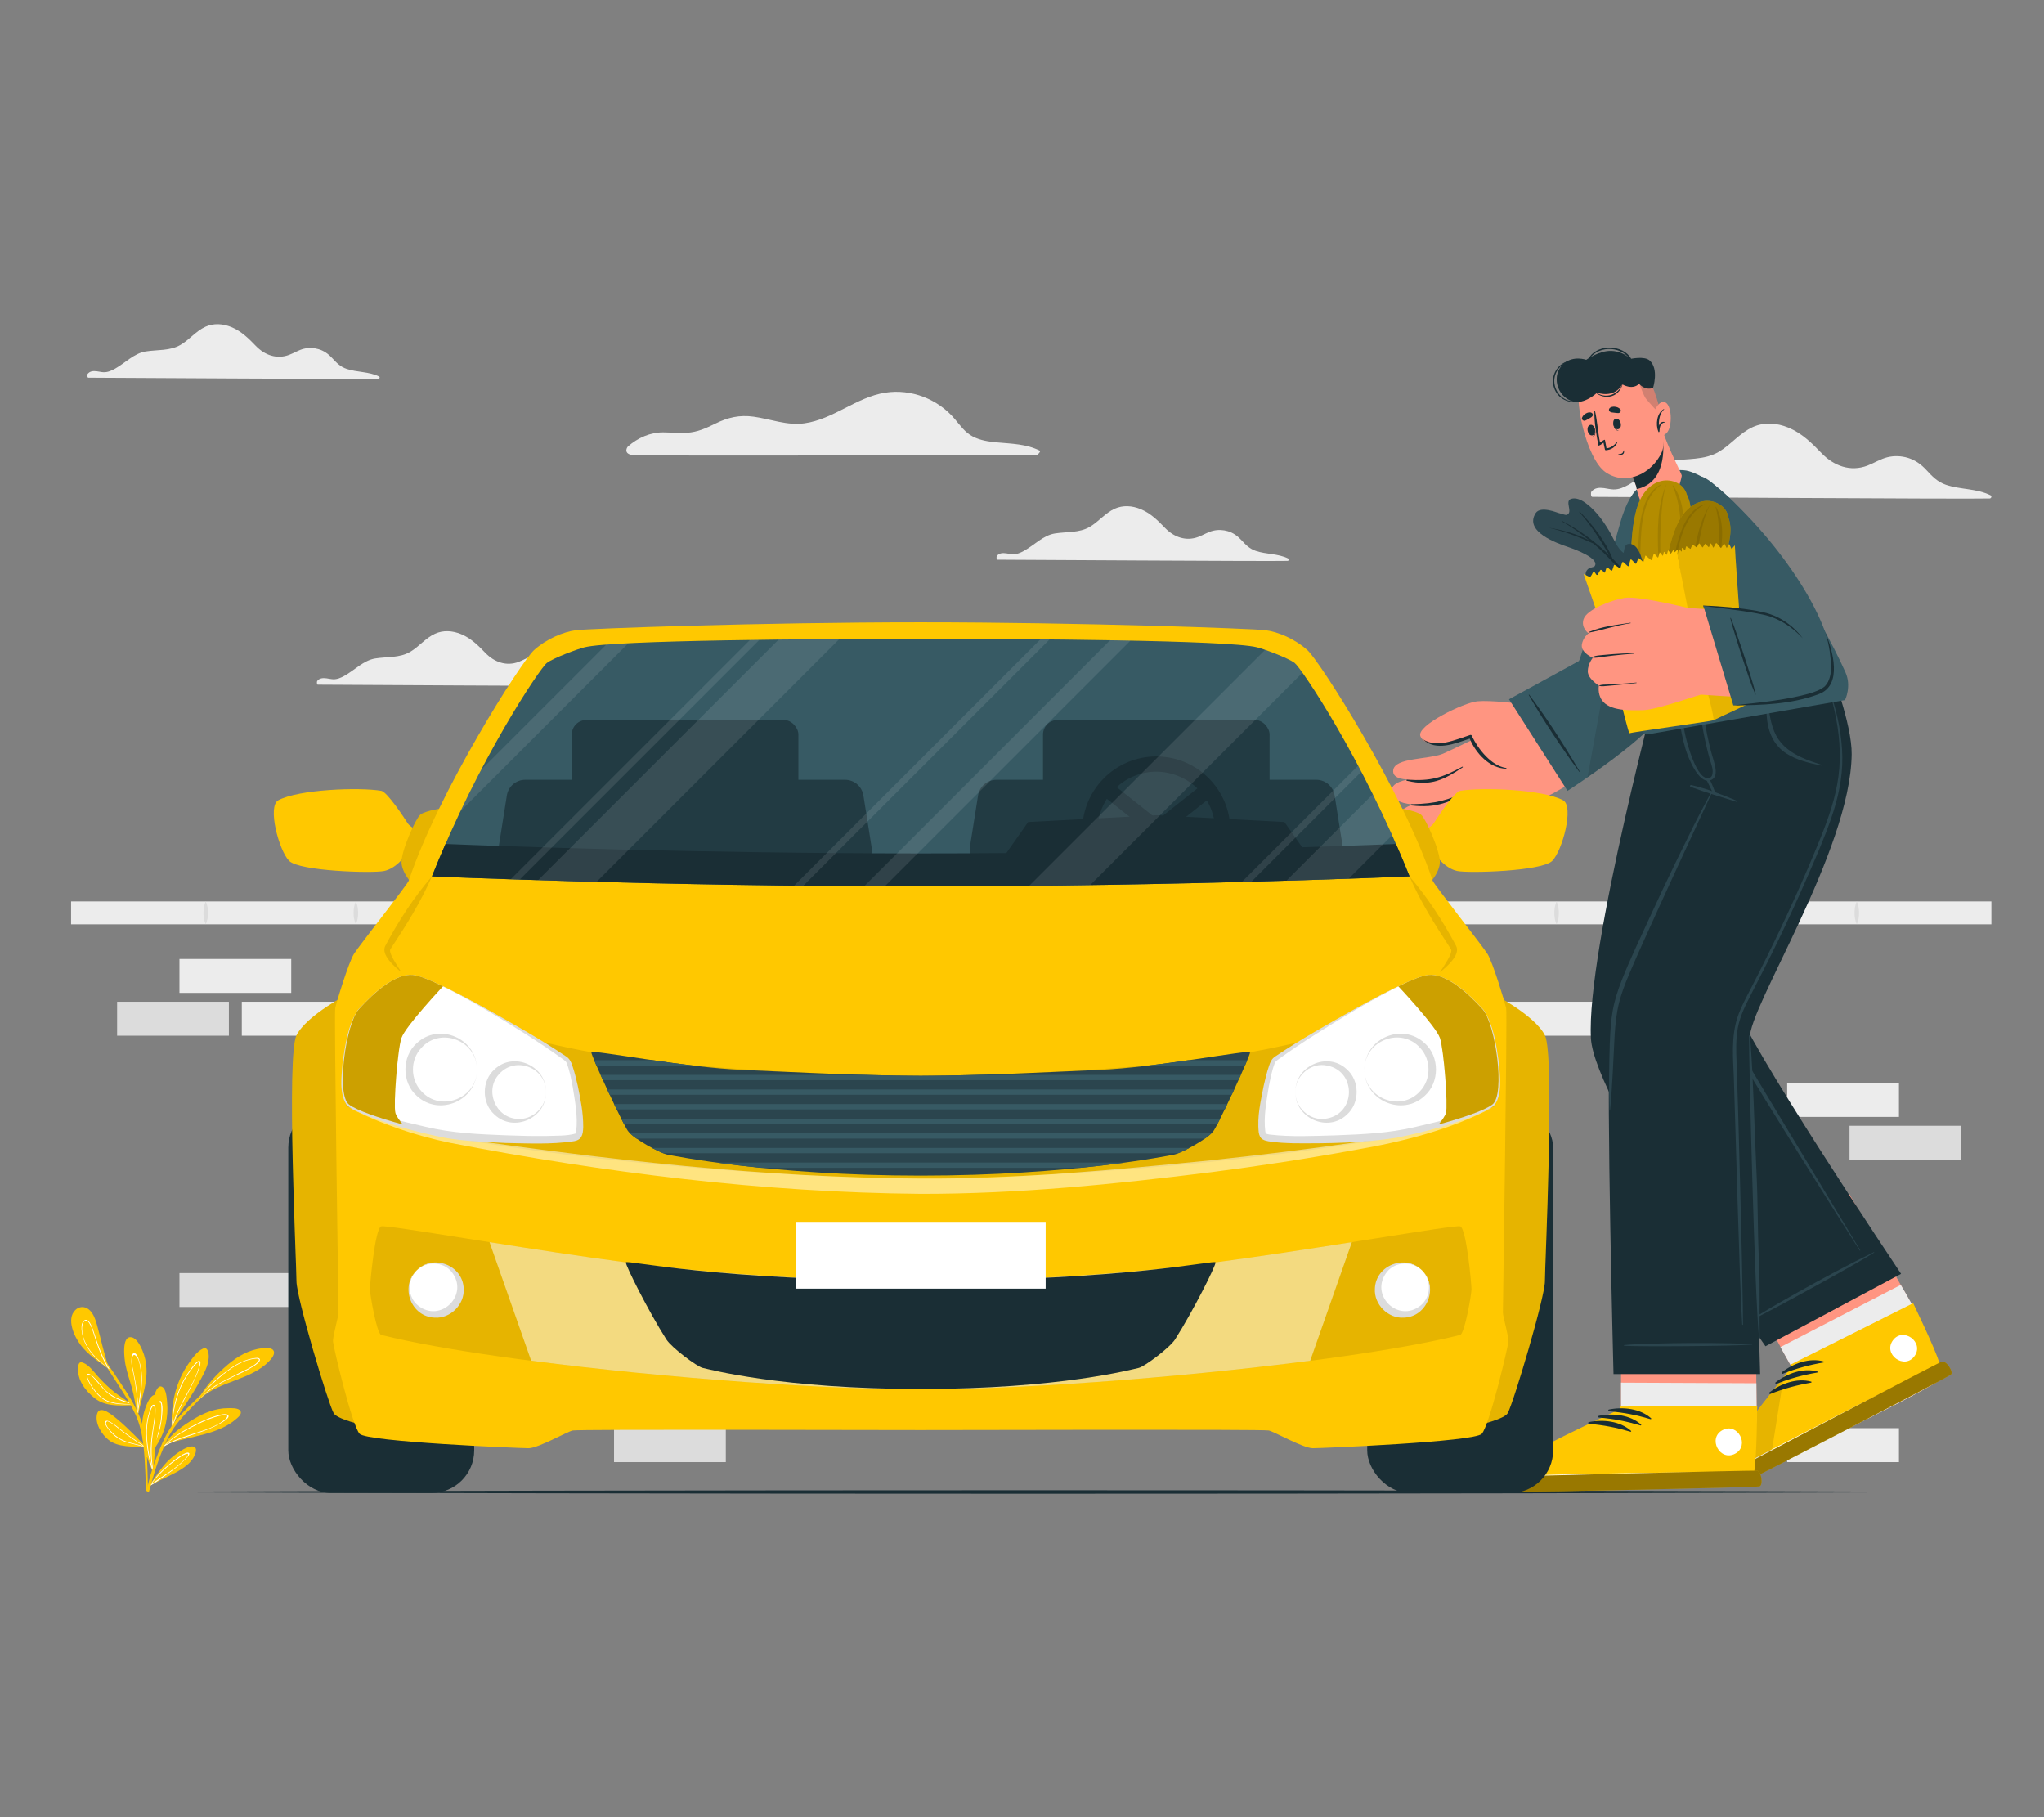 <?xml version="1.0" encoding="UTF-8"?>
<svg id="Layer_2" data-name="Layer 2" xmlns="http://www.w3.org/2000/svg" viewBox="0 0 540 480">
  <rect x="0" y="0" width="540" height="480" fill="#808080" stroke="none"/>
  <defs>
    <style>
      .cls-1 {
        opacity: .7;
      }

      .cls-2 {
        fill: #dcdcdc;
      }

      .cls-2, .cls-3, .cls-4, .cls-5, .cls-6, .cls-7, .cls-8, .cls-9, .cls-10, .cls-11, .cls-12, .cls-13, .cls-14, .cls-15, .cls-16, .cls-17, .cls-18 {
        stroke-width: 0px;
      }

      .cls-3 {
        opacity: .4;
      }

      .cls-4 {
        fill: #375a64;
      }

      .cls-5 {
        fill: #ff9581;
      }

      .cls-6 {
        fill: #ececec;
      }

      .cls-8 {
        fill: #2b454e;
      }

      .cls-9 {
        opacity: .3;
      }

      .cls-10 {
        opacity: .5;
      }

      .cls-10, .cls-15 {
        fill: #fff;
      }

      .cls-11, .cls-16 {
        fill: none;
      }

      .cls-12, .cls-17 {
        opacity: .2;
      }

      .cls-13, .cls-17 {
        fill: #1a2e35;
      }

      .cls-14 {
        fill: #ffc800;
      }

      .cls-19, .cls-18 {
        opacity: .1;
      }

      .cls-16 {
        stroke: #ec776a;
        stroke-linecap: round;
        stroke-linejoin: round;
      }
    </style>
  </defs>
  <g id="Layer_2-2" data-name="Layer 2">
    <g>
      <g>
        <g>
          <g>
            <rect class="cls-6" x="47.41" y="253.31" width="29.53" height="8.96"/>
            <rect class="cls-2" x="30.94" y="264.61" width="29.53" height="8.96"/>
            <rect class="cls-6" x="63.88" y="264.61" width="29.53" height="8.96"/>
            <rect class="cls-2" x="47.41" y="336.28" width="29.53" height="8.96"/>
            <rect class="cls-6" x="394.07" y="264.61" width="29.53" height="8.96"/>
            <rect class="cls-6" x="472.15" y="286.07" width="29.53" height="8.96"/>
            <rect class="cls-2" x="488.62" y="297.37" width="29.53" height="8.96"/>
            <rect class="cls-2" x="162.23" y="377.24" width="29.53" height="8.96" transform="translate(353.98 763.45) rotate(180)"/>
            <rect class="cls-6" x="472.15" y="377.24" width="29.53" height="8.96" transform="translate(973.83 763.45) rotate(180)"/>
          </g>
          <g>
            <rect class="cls-6" x="18.78" y="238.11" width="507.32" height="6.05"/>
            <g>
              <path class="cls-2" d="M54.35,238.11c.48,1.01.58,2.02.6,3.02-.02,1.01-.12,2.02-.6,3.02-.48-1.01-.59-2.02-.6-3.02.02-1.01.13-2.02.6-3.02Z"/>
              <path class="cls-2" d="M94.01,238.11c.48,1.01.58,2.02.6,3.02-.02,1.01-.12,2.02-.6,3.02-.48-1.01-.59-2.02-.6-3.02.02-1.01.13-2.02.6-3.02Z"/>
              <path class="cls-2" d="M133.66,238.11c.48,1.01.58,2.02.6,3.02-.02,1.01-.12,2.02-.6,3.02-.48-1.01-.59-2.02-.6-3.02.02-1.01.13-2.02.6-3.02Z"/>
              <path class="cls-2" d="M173.31,238.11c.48,1.01.58,2.02.6,3.02-.02,1.01-.12,2.02-.6,3.02-.48-1.01-.59-2.02-.6-3.02.02-1.01.13-2.02.6-3.02Z"/>
              <path class="cls-2" d="M212.97,238.11c.48,1.01.58,2.02.6,3.02-.02,1.01-.12,2.02-.6,3.02-.48-1.01-.59-2.02-.6-3.02.02-1.01.13-2.02.6-3.02Z"/>
              <path class="cls-2" d="M252.62,238.11c.48,1.01.58,2.02.6,3.02-.02,1.01-.12,2.02-.6,3.02-.48-1.01-.59-2.02-.6-3.02.02-1.01.13-2.02.6-3.02Z"/>
              <path class="cls-2" d="M292.27,238.11c.48,1.01.58,2.02.6,3.02-.02,1.01-.12,2.02-.6,3.02-.48-1.01-.59-2.02-.6-3.02.02-1.01.13-2.02.6-3.02Z"/>
              <path class="cls-2" d="M331.93,238.11c.48,1.01.58,2.02.6,3.02-.02,1.01-.12,2.02-.6,3.02-.48-1.01-.59-2.02-.6-3.02.02-1.01.13-2.02.6-3.02Z"/>
              <path class="cls-2" d="M371.58,238.11c.48,1.01.58,2.02.6,3.02-.02,1.01-.12,2.02-.6,3.02-.48-1.01-.59-2.02-.6-3.02.02-1.01.13-2.02.6-3.02Z"/>
              <path class="cls-2" d="M411.23,238.11c.48,1.01.58,2.02.6,3.02-.02,1.01-.12,2.02-.6,3.02-.48-1.01-.59-2.02-.6-3.02.02-1.01.13-2.02.6-3.02Z"/>
              <path class="cls-2" d="M450.89,238.11c.48,1.01.58,2.02.6,3.02-.02,1.01-.12,2.02-.6,3.02-.48-1.01-.59-2.02-.6-3.02.02-1.01.13-2.02.6-3.02Z"/>
              <path class="cls-2" d="M490.54,238.11c.48,1.01.58,2.02.6,3.02-.02,1.01-.12,2.02-.6,3.02-.48-1.01-.59-2.02-.6-3.02.02-1.01.13-2.02.6-3.02Z"/>
            </g>
          </g>
        </g>
        <g>
          <path class="cls-6" d="M420.63,131.24c5.56,0,99.14.62,105.02.43.42-.01.65-.63.23-.84-3.71-1.84-7.91-1.47-11.77-2.77-2.27-.76-3.66-2.25-5.23-3.95-1.36-1.47-2.93-2.6-4.87-3.18-1.71-.51-3.56-.58-5.3-.17-1.9.45-3.55,1.54-5.36,2.23-4.5,1.7-8.86.08-12.07-3.24-2.65-2.74-5.25-5.33-8.85-6.81-3.01-1.24-6.36-1.49-9.37-.13-3.43,1.55-5.79,4.68-9.01,6.56-3.82,2.23-8.39,1.71-12.61,2.38-4.23.68-7.46,4.23-11.16,6.28-1.27.7-2.56,1.29-4.04,1.25-.83-.02-1.64-.24-2.46-.35-1.27-.16-2.48-.12-3.34.94-.21.26-.17,1.36.2,1.36Z"/>
          <path class="cls-6" d="M23.29,99.76c4.06,0,72.38.45,76.68.31.31,0,.47-.46.17-.62-2.71-1.34-5.78-1.07-8.59-2.02-1.66-.56-2.67-1.64-3.82-2.88-.99-1.07-2.14-1.9-3.56-2.32-1.25-.37-2.6-.42-3.87-.12-1.39.33-2.59,1.12-3.91,1.62-3.28,1.24-6.47.06-8.81-2.37-1.93-2-3.83-3.89-6.46-4.97-2.2-.9-4.64-1.09-6.84-.09-2.51,1.14-4.23,3.42-6.58,4.79-2.79,1.63-6.13,1.25-9.21,1.74-3.09.49-5.45,3.09-8.15,4.58-.92.51-1.87.94-2.95.91-.6-.02-1.2-.18-1.79-.25-.93-.11-1.81-.09-2.44.69-.15.19-.12.99.15.99Z"/>
          <path class="cls-6" d="M263.49,147.84c4.06,0,72.38.45,76.68.31.31,0,.47-.46.17-.62-2.71-1.34-5.78-1.07-8.59-2.02-1.66-.56-2.67-1.64-3.82-2.88-.99-1.07-2.14-1.9-3.56-2.32-1.25-.37-2.6-.42-3.87-.12-1.39.33-2.59,1.12-3.91,1.62-3.28,1.24-6.47.06-8.81-2.37-1.93-2-3.83-3.89-6.46-4.97-2.2-.9-4.64-1.09-6.84-.09-2.51,1.14-4.23,3.42-6.58,4.79-2.79,1.63-6.13,1.25-9.21,1.74-3.09.49-5.45,3.09-8.15,4.58-.92.51-1.87.94-2.95.91-.6-.02-1.2-.18-1.79-.25-.93-.11-1.81-.09-2.44.69-.15.19-.12.99.15.99Z"/>
          <path class="cls-6" d="M83.94,180.85c4.06,0,72.38.45,76.68.31.31,0,.47-.46.17-.61-2.71-1.34-5.78-1.07-8.59-2.02-1.66-.56-2.67-1.64-3.82-2.88-.99-1.07-2.14-1.9-3.56-2.32-1.25-.37-2.6-.42-3.87-.12-1.39.33-2.59,1.12-3.91,1.62-3.28,1.24-6.47.06-8.81-2.37-1.93-2-3.83-3.89-6.46-4.97-2.2-.9-4.64-1.09-6.84-.09-2.51,1.14-4.23,3.42-6.58,4.79-2.79,1.63-6.13,1.25-9.21,1.74-3.09.49-5.45,3.09-8.15,4.58-.92.51-1.87.94-2.95.91-.6-.02-1.2-.18-1.79-.25-.93-.11-1.81-.09-2.44.69-.15.19-.12.99.15.99Z"/>
          <path class="cls-6" d="M167.97,120.23c.08.23,107.69,0,106.33,0-.62,0,.94-.93.33-1.22-3.5-1.74-7.34-1.79-11.15-2.14-2.23-.2-4.51-.53-6.51-1.58-2.03-1.06-3.29-2.91-4.73-4.61-4.45-5.28-11.52-8.03-18.37-6.96-7.65,1.2-13.68,7.03-21.35,8.1-4.6.65-8.96-1.14-13.46-1.76-3.7-.51-6.79.21-10.1,1.85-2.43,1.2-4.67,2.22-7.41,2.41-2.11.15-4.22-.09-6.33-.11-3.38-.03-6.72,1.43-9.32,3.72-.34.3-1.43,2.32,2.09,2.32Z"/>
        </g>
        <path class="cls-13" d="M18.81,394.1c162.5-.61,344.8-.62,507.3,0-162.5.62-344.8.61-507.3,0h0Z"/>
        <g>
          <g>
            <g>
              <path class="cls-14" d="M34.74,371.2c-3.28.12-6.95.3-9.67-1.83-2.51-1.97-4.75-4.9-4.42-8.26.1-.96.32-1.55,1.34-1.14,1.57.62,2.77,2.35,3.86,3.57,1.41,1.57,2.88,3.03,4.56,4.32,1.17.9,2.43,1.67,3.62,2.54.15.11.3.22.45.33.06.04.11.08.17.13.03,0,.06,0,.09,0,.06,0,.11.03.14.07.01.02.02.04.03.06.02.1-.03.21-.16.22Z"/>
              <path class="cls-15" d="M34.91,370.99c-2.89-.05-6,.08-8.31-1.88-1.07-.91-1.96-2.07-2.68-3.26-.33-.54-1.33-2.16-.92-2.81.75-1.17,4.19,3.59,4.67,4.04,1.79,1.7,4.02,2.71,6.38,3.31.15.11.3.22.45.33-1.68-.36-3.31-.96-4.79-1.84-2.05-1.22-3.19-3.03-4.79-4.72-.35-.37-1.39-1.59-1.78-.83-.26.5.71,2.09.91,2.43.69,1.13,1.53,2.22,2.53,3.1,2.3,2.01,5.4,1.94,8.31,2.06.01.02.02.04.03.06Z"/>
            </g>
            <g>
              <path class="cls-14" d="M36.55,373.21c-.03.13-.05.25-.08.38,0,0,0,0,0,.01,0,.04-.03.06-.06.07-.06.03-.15,0-.17-.07-.01-.02-.01-.05,0-.08,0-.02,0-.03.02-.05.01-.04.02-.07.04-.11,0,0,0,0,0,0,0-.01,0-.03,0-.04-.58-2.17-.81-4.43-1.42-6.61-.59-2.07-1.31-4.11-1.73-6.23-.27-1.33-1.19-8.04,1.76-7.2,1.31.37,2.21,2.27,2.7,3.4.66,1.52,1,3.16,1.09,4.81.22,4.09-1.28,7.8-2.11,11.72Z"/>
              <path class="cls-15" d="M37.5,364.86c.04-1.53-.08-3.06-.47-4.55-.13-.51-.77-2.98-1.61-2.92-.54.04-.63,1.1-.68,1.45-.19,1.49.3,3.01.59,4.47.6,2.96.93,5.95,1.08,8.95-.03.19-.06.38-.08.57-.03.16-.04.32-.06.47,0,.06-.02.11-.02.16,0,.04-.01.08-.02.13.03.06.11.09.17.07.02-.12.04-.24.05-.37,0,.1,0,.2.01.3,0,0,0,0,0-.01.02-.11.04-.21.06-.31,0-.03.01-.05.02-.07,0-.17,0-.34-.01-.5.38-2.61.89-5.21.96-7.85ZM36.5,371.63c-.08-1.76-.25-3.51-.5-5.25-.2-1.41-.46-2.8-.76-4.18-.17-.78-.34-1.57-.38-2.37-.03-.61.06-2.87,1.23-1.47.84,1.02,1.04,3.18,1.15,4.43.12,1.38.06,2.77-.08,4.16-.16,1.57-.42,3.13-.65,4.68Z"/>
            </g>
            <g>
              <path class="cls-14" d="M38.32,382.22h0c-.06.01-.11.01-.12.01-3-.15-7,.13-9.5-1.86-1.85-1.47-3.66-4.37-3.07-6.83.66-2.77,4.41.55,5.4,1.36,2.52,2.05,7.36,7.06,7.36,7.16.01.02.03.03.04.05,0,0,0,0,0,0,.03.05-.04.07-.1.09Z"/>
              <path class="cls-15" d="M38.43,382.13c-.17-.11-.35-.21-.52-.33-1.98-1.24-3.9-2.57-5.75-3.99-.47-.36-3.85-3.37-4.36-2.29-.31.65.81,1.98,1.17,2.42.64.8,1.42,1.49,2.28,2.04,2,1.25,4.43,1.52,6.69,2.12.11.02.21.05.32.08.02.02.04.03.06.04h0c.07-.02.13-.04.1-.09ZM32.49,380.42c-.95-.43-1.83-1.03-2.59-1.75-.5-.48-2.28-2.28-1.81-3.01.25-.39.46-.18.94.05.22.11.43.23.64.37.5.33.97.72,1.44,1.09.82.66,1.66,1.3,2.51,1.92,1.4,1.02,2.83,1.98,4.3,2.89-1.8-.55-3.71-.77-5.42-1.55Z"/>
            </g>
            <g>
              <path class="cls-14" d="M43.81,376.03c-.76,3.44-2.6,6.58-5.15,8.99-.02.02-.04.03-.06.03-.06.02-.12,0-.15-.06-.03-.05-.04-.12.01-.17.05-.05.1-.1.15-.15.5-4.08,1.05-8.14,1.47-12.24.1-.96.85-7.11,2.74-6.11,1.16.62,1.24,3.13,1.34,4.26.16,1.82.04,3.66-.36,5.44Z"/>
              <path class="cls-15" d="M42.72,370.56c-.1-.34-.28-.69-.66-.45-.73.46-1.02,3.34-1.15,4.14-.5,3.29-1.28,6.46-2.08,9.68-.07.27-.13.54-.2.82-.06.08-.12.16-.18.24.04.05.1.08.15.06.01-.03.02-.06.03-.08.08-.11.17-.22.24-.33h0c1.29-1.76,2.3-3.76,2.97-5.8.43-1.31.72-2.66.88-4.04.14-1.26.38-3.01,0-4.25ZM38.86,384.42c-.04.06-.08.11-.11.16.04-.11.07-.22.1-.33.76-2.45,1.41-4.96,1.84-7.49.22-1.29.36-2.59.62-3.86.11-.54.38-2.08.82-2.33.43-.25.44.35.48.7.03.25.03.7.04.94.07,4.46-1.3,8.63-3.79,12.22Z"/>
            </g>
            <path class="cls-14" d="M39.16,393.83h-.6c-.01-.53-.02-1.06-.04-1.58-.07-2.13-.16-4.27-.29-6.4-.07-1.22-.16-2.42-.29-3.62,0-.04-.01-.08-.01-.12-.02-.1-.03-.19-.04-.3-.01-.1-.03-.21-.04-.32-.33-2.69-.9-5.32-2.06-7.84-.38-.83-.8-1.64-1.24-2.44-.04-.08-.09-.15-.13-.23-.01-.02-.02-.04-.04-.06-.04-.08-.09-.16-.13-.24-.04-.06-.07-.12-.1-.18-1.39-2.44-2.98-4.78-4.49-7.13-.43-.67-.87-1.35-1.29-2.03-.03-.04-.06-.08-.08-.12-.04-.05-.07-.1-.1-.15-1.89-2.99-3.76-6-5.72-8.94-.08-.11.1-.2.17-.1,1.33,1.94,2.7,3.86,4.07,5.78.18.25.36.51.54.77.36.51.72,1.01,1.07,1.52.71,1.02,1.42,2.04,2.1,3.07,1.93,2.9,3.96,5.82,5.53,8.95.12.23.23.47.34.71.07.15.14.3.2.44.08.17.16.34.23.51,1.33,3.06,1.81,6.21,2.02,9.46.02.22.03.45.04.68,0,.1.02.21.02.32,0,.06,0,.11.01.17,0,.07,0,.14.01.22h0c0,.06,0,.11,0,.17.01.19.02.39.03.59.09,2.13.14,4.27.19,6.39.02.68.04,1.36.07,2.04Z"/>
            <g>
              <path class="cls-14" d="M21.23,355.18c-1.64-2.21-3.75-6.77-1.33-9.14.97-.95,2.33-1.05,3.44-.25,1.28.93,1.85,2.68,2.27,4.12,1.11,3.87,1.85,7.81,3.23,11.6.02.02.12.32.15.41.03.08-.1.11-.13.04-.05-.12-.09-.25-.14-.37-2.62-1.9-5.55-3.78-7.5-6.4Z"/>
              <path class="cls-15" d="M28.87,361.52s-.03-.05-.04-.07c-.58-.93-1.08-1.88-1.54-2.86-.95-2.04-1.67-4.18-2.36-6.33-.26-.83-1.45-4.89-2.9-3.27-.61.68-.52,1.89-.43,2.72.15,1.34.61,2.63,1.26,3.81,1.3,2.35,3.33,4.12,5.46,5.7.1.08.19.15.29.22.02.04.04.07.06.1.01.02.03.05.04.07.01.02.02.03.04.03.05.03.12,0,.13-.06,0-.02,0-.04-.01-.06ZM28.22,361.07c-1.72-1.35-3.39-2.83-4.63-4.64-.64-.94-1.17-1.98-1.51-3.08-.15-.48-.26-.99-.33-1.49-.05-.37-.08-.76-.07-1.14.03-.83.37-1.75.87-1.83.61-.11.81.24,1.22.95.14.23.25.48.36.73.27.63.48,1.28.68,1.92.34,1.07.69,2.14,1.07,3.2.26.72.54,1.43.84,2.13.52,1.21,1.12,2.38,1.8,3.5-.11-.08-.21-.17-.32-.25Z"/>
            </g>
          </g>
          <g>
            <g>
              <g>
                <path class="cls-14" d="M52.92,364.56c-1.04,1.95-2.22,3.82-3.41,5.67-.68,1.05-1.36,2.1-2.04,3.16-.74,1.16-1.62,2.3-1.77,3.71,0,0,0,0,0,0,0,.02-.05.18-.05.18,0,0-.02.01-.02.02-.09.06-.26,0-.25-.15,0-.03,0-.06.01-.09,0-.01,0-.02-.01-.03-.1-.37-.02-.98-.03-1.23-.03-1.11.03-2.24.13-3.35.21-2.28.68-4.53,1.45-6.69.69-1.93,1.62-3.77,2.79-5.45.94-1.34,2.31-3.36,3.86-4.06,1.4-.64,1.6,1.33,1.57,2.27-.08,2.14-1.24,4.2-2.23,6.04Z"/>
                <path class="cls-15" d="M52.77,359.51c-.75-.29-2.22,1.91-2.89,2.85-1.06,1.47-1.91,3.08-2.58,4.77-1.21,3.03-1.77,6.26-1.91,9.5,0,.13-.01.26-.02.39,0,.01,0,.02,0,.04,0,.03,0,.06,0,.09-.01.14.15.21.25.15.05-.27.11-.53.18-.79.06-.24.12-.47.19-.7.74-2.52,2.06-4.89,3.31-7.2,1.46-2.71,4.44-8.71,3.46-9.09ZM45.68,376.23c-.09.35-.17.69-.23,1.04.02-.27.03-.53.05-.8.21-2.86.68-5.69,1.64-8.4.53-1.52,1.22-2.99,2.07-4.36.46-.74.95-1.45,1.49-2.13.23-.28,1.55-2.09,1.97-1.81.3.2-.33,2.04-.34,2.08-.12.37-.26.73-.41,1.1-.3.75-.64,1.48-.99,2.2-.77,1.56-1.63,3.09-2.45,4.63-1.09,2.05-2.21,4.19-2.8,6.46Z"/>
              </g>
              <g>
                <path class="cls-14" d="M62.47,374.75c-2.4,2.14-5.5,3.29-8.56,4.12-1.64.44-3.3.81-4.95,1.22-1.38.34-3.01.63-4.36,1.28-.06.03-.12.06-.18.09-.38.2-.74.42-1.07.69-.03.02-.05.02-.08.02-.03.04-.06.07-.09.1-.02.02-.06,0-.05-.03.02-.04.05-.09.07-.13,0,0,0,0,0-.01-.01-.04,0-.08.03-.11.01-.01.03-.02.04-.03.02-.04.04-.08.07-.12,1.6-2.97,5-5.28,7.78-6.96,2.76-1.68,5.87-2.93,9.15-2.92.82,0,2.74-.13,3.25.74.46.79-.54,1.61-1.05,2.06Z"/>
                <path class="cls-15" d="M60.35,373.94c-.4-.9-2.93-.04-3.56.15-1.9.57-3.69,1.43-5.45,2.32-2.89,1.46-5.6,3.1-7.89,5.36h0s-.06.05-.1.06c-.03.04-.05.08-.07.13-.02.01-.03.02-.04.03-.04.03-.04.07-.03.11.05-.02.09-.05.14-.07.35-.2.71-.39,1.08-.57.06-.03.12-.06.18-.09,2.53-1.23,5.26-2.03,7.94-2.93,1.86-.63,3.71-1.34,5.42-2.31.44-.24,2.71-1.43,2.38-2.19ZM59.2,375.14c-2.65,2.05-6.21,2.93-9.33,3.96-2.12.69-4.23,1.45-6.16,2.53,2.13-1.95,4.68-3.47,7.22-4.77,1.47-.75,2.95-1.48,4.5-2.06.83-.32,1.68-.61,2.56-.81.39-.09,1.17-.23,1.6-.2,1.01.09.08,1-.38,1.35Z"/>
              </g>
              <g>
                <path class="cls-14" d="M40.46,388.33s-.11.04-.17.02c0,.02.01.04.02.06,0,.03-.01.06-.03.06-.02.01-.05,0-.07-.03-1.53-3.55-2.76-7.62-2.7-11.52.03-1.64.28-3.29.84-4.84.38-1.06,1.14-3.2,2.34-3.61,2.4-.84,1.52,6.33,1.39,7.4-.25,1.97-.66,3.91-.94,5.87-.31,2.15-.46,4.31-.62,6.47,0,.05-.02.08-.05.1Z"/>
                <path class="cls-15" d="M40.46,388.33c-.04-.2-.07-.41-.09-.61-.49-3.36-.41-6.6.14-10.03.26-1.65.59-3.35.57-5.03,0-.42.08-1.98-.79-1.51-.45.25-1.21,2.98-1.35,3.71-.32,1.66-.37,3.37-.27,5.05.16,2.8.68,5.65,1.54,8.34.02.08.05.16.07.24.02,0,.05-.03.04-.06,0-.02-.01-.04-.01-.06.06.02.13.01.17-.03ZM38.96,381.3c-.18-1.66-.23-3.35-.05-5.02.07-.66.18-1.32.33-1.97.12-.51.25-1.02.44-1.51.47-1.19.69-1.46.9-1.43.13.02.25.22.33,1.07.05.54,0,1.11-.05,1.64-.09.77-.2,1.54-.32,2.32-.24,1.54-.5,3.08-.63,4.63-.19,2.22-.1,4.48.3,6.67-.58-2.1-1.02-4.22-1.24-6.41Z"/>
              </g>
              <g>
                <path class="cls-14" d="M50.99,385.22c-.73,1.17-1.85,2.06-2.99,2.81-2.3,1.49-4.89,2.47-7.29,3.8-.36.2-.71.4-1.06.62-.04.03-.39.38-.38.35,0,0,.1-.16.26-.42h0c.8-1.27,3.26-5.08,5.16-6.79,1.17-1.05,2.45-2.09,3.85-2.82.67-.35,2.2-1.06,2.93-.49.78.61-.09,2.34-.47,2.95Z"/>
                <path class="cls-15" d="M49.98,383.86c-.67-.89-4.5,2.28-5,2.69-1.88,1.5-3.55,3.23-4.97,5.17-.17.21-.32.43-.48.66-.16.26-.26.41-.26.42.01,0,.34-.32.38-.35.06-.04.12-.07.18-.11.29-.18.59-.35.88-.51,1.55-1.09,3.13-2.16,4.66-3.28,1.11-.81,2.17-1.67,3.13-2.65.22-.22,1.78-1.64,1.48-2.02ZM49.29,384.91c-2.61,3.03-6.23,4.82-9.39,7.19-.05.04-.1.08-.15.12.06-.08.12-.16.19-.24,1.22-1.57,2.56-3.03,4.05-4.34.9-.8,1.86-1.54,2.86-2.22.53-.36,1.09-.8,1.67-1.09.26-.13.98-.46,1.12-.3.2.22-.17.68-.34.88Z"/>
              </g>
              <g>
                <path class="cls-14" d="M71.06,359.6c-4.93,4.98-12.86,5.13-18.07,9.76-.01,0-.02.02-.03.02-.16.14-.31.29-.47.44-.08.07-.18.02-.21-.05-.01-.03,0-.07.03-.1.03-.04.07-.07.11-.11,1.86-3.43,4.78-6.56,7.73-9.08,2.57-2.18,5.62-3.97,9.03-4.33.84-.09,2.5-.32,3.06.58.59.95-.58,2.25-1.19,2.86Z"/>
                <path class="cls-15" d="M68.61,358.95c-.24-.38-.86-.27-1.2-.23-.85.09-1.7.3-2.5.59-1.67.58-3.19,1.49-4.61,2.53-2.38,1.75-4.74,3.78-6.64,6.1-.43.53-.84,1.07-1.23,1.63-.05.07-.09.14-.14.21.03.07.13.12.21.05.15-.15.3-.28.45-.43.01-.01.03-.02.04-.04.98-.99,2.02-1.9,3.18-2.7,1.79-1.22,3.78-2.14,5.7-3.12.76-.38,7.56-3.3,6.73-4.59ZM67.65,360.17c-1.34,1.1-3.01,1.78-4.55,2.56-1.55.79-3.11,1.56-4.65,2.38-1.22.64-2.39,1.39-3.49,2.23-.92.7-1.77,1.48-2.55,2.33.67-.92,1.41-1.78,2.18-2.61.01-.01.02-.02.03-.03,1.39-1.46,2.94-2.8,4.48-4.06.02-.02.04-.03.06-.05,1.38-1.12,2.84-2.15,4.45-2.91.87-.41,1.79-.75,2.73-.95,1.07-.22,1.96-.29,2.07.07.07.24-.37.72-.77,1.04Z"/>
              </g>
            </g>
            <path class="cls-14" d="M59.22,363.1c-1.44,1.39-2.85,2.81-4.26,4.24-.66.67-1.32,1.34-1.98,2.01-.02.02-.03.03-.04.04-.24.24-.48.49-.71.73-2.15,2.19-4.43,4.4-6.2,6.92-.93,1.32-1.69,2.77-2.37,4.26-.07.15-.14.31-.21.46h0c-.03.09-.07.17-.1.26-.02.05-.04.09-.06.14-.56,1.3-1.05,2.62-1.52,3.91-.66,1.8-1.2,3.64-1.71,5.47-.02.05-.04.11-.05.16-.03.08-.05.17-.07.25-.01.04-.02.08-.03.13-.02.08-.04.16-.07.24-.16.59-.33,1.18-.51,1.77l-.55-.21c.3-1.86.8-3.73,1.38-5.53.01-.04.02-.07.04-.11.05-.18.11-.36.17-.53.07-.22.14-.43.22-.65.18-.52.36-1.03.55-1.54,1.08-2.94,2.29-5.98,4.05-8.6.05-.07.1-.14.15-.22.02-.03.04-.06.06-.09.03-.05.07-.1.1-.16l.18-.24c.11-.14.22-.29.32-.43.03-.04.07-.08.1-.13,1.72-2.21,3.85-4.18,5.83-6.11.37-.35.73-.7,1.1-1.05.21-.19.41-.39.62-.58.31-.29.63-.58.95-.87.01-.01.02-.02.03-.03,1.49-1.36,3-2.69,4.48-4.06.07-.06.18.05.11.12Z"/>
          </g>
        </g>
        <g>
          <g>
            <g>
              <g>
                <path class="cls-5" d="M488.57,315.37s17.77,31.43,17.78,31.45c2.86,6.34,5.24,11.95,6.21,14.96,0,.02.01.03.01.05.37,1.14.52,1.9.41,2.17,0,.02,0,.04-.02.06-1.31,2.13-51.3,26.42-53.33,26.68-2.03.27-2.93-5.5-1.74-7.99,1.2-2.5,16.17-20.35,16.17-20.35l-17.45-31.55,31.94-15.47Z"/>
                <path class="cls-6" d="M460.44,390.55c2.03-.26,51.22-24.37,52.52-26.5.01-.02.02-.04.02-.06.11-.27-.05-1.04-.41-2.17,0-.03,0-.03-.02-.05-.97-3.02-3.36-8.63-6.21-14.97,0,0-2.99-5.49-4.19-7.4l-31.79,16.43,3.7,6.54s-14.18,17.68-15.37,20.17c-1.2,2.49-.29,8.26,1.74,8Z"/>
                <g>
                  <path class="cls-14" d="M459.53,389.87c2.04-.31,51.85-25.97,53.12-28.15.5-.82-2.82-8.3-7.08-17.21-.05-.09-.09-.19-.14-.28l-32.32,16.19.29.54s-14.67,18.35-15.82,20.89c-1.14,2.53-.1,8.33,1.94,8.01Z"/>
                  <g>
                    <path class="cls-15" d="M459.1,387.65c8.29-4.53,42.15-22.02,50.69-25.87.07-.03.09.01.03.05-8.12,4.67-42.12,21.89-50.65,25.96-.18.09-.25-.04-.07-.14Z"/>
                    <path class="cls-13" d="M470.76,362.46c2.99-2.32,7.29-3.89,11.03-2.84.14.04.08.25-.04.27-3.79.65-7.17,1.56-10.76,2.98-.25.1-.44-.24-.23-.41Z"/>
                    <path class="cls-13" d="M469.11,365.12c2.99-2.32,7.29-3.89,11.02-2.84.14.04.08.25-.04.27-3.79.65-7.17,1.56-10.76,2.98-.25.1-.44-.24-.23-.41Z"/>
                    <path class="cls-13" d="M467.47,367.79c2.99-2.32,7.29-3.89,11.03-2.84.14.04.08.25-.04.27-3.79.65-7.17,1.56-10.76,2.98-.25.1-.44-.24-.23-.41Z"/>
                  </g>
                  <path class="cls-15" d="M500.08,354.05c2.68-3.67,8.38.49,5.7,4.17-2.68,3.67-8.38-.49-5.7-4.17Z"/>
                  <path class="cls-18" d="M471.22,363.72l-3.58,22.36c-4.51,2.24-7.62,3.72-8.1,3.79-2.04.32-3.08-5.48-1.95-8.01.87-1.92,9.5-12.92,13.63-18.14Z"/>
                  <path class="cls-14" d="M457.85,388.48c-.71.8,1.02,3.7,1.79,3.61.77-.09,54.95-28.31,55.76-28.99.82-.68-1.23-3.82-2.39-3.44-1.16.38-55.16,28.82-55.16,28.82Z"/>
                  <path class="cls-3" d="M457.85,388.48c-.71.8,1.02,3.7,1.79,3.61.77-.09,54.95-28.31,55.76-28.99.82-.68-1.23-3.82-2.39-3.44-1.16.38-55.16,28.82-55.16,28.82Z"/>
                </g>
              </g>
              <g>
                <path class="cls-13" d="M502.24,336.48l-35.82,19.13s-45.22-64.44-46.12-81.37c-1.25-23.38,18.72-97.61,18.72-97.61l31.84-.22s-12.94,76.34-11.89,89.36c.55,6.81,43.27,70.71,43.27,70.71Z"/>
                <g>
                  <path class="cls-8" d="M463.29,348.2c1.84-1.33,18.82-11.17,31.75-17.45.09-.04.14.08.07.13-3.92,2.59-29.27,16.47-31.73,17.46-.08.03-.18-.08-.1-.14Z"/>
                  <path class="cls-8" d="M454.54,249.46c1.48-11.17,3.11-22.32,4.96-33.44,1.86-11.16,3.83-22.32,6.16-33.4.29-1.35.58-2.7.88-4.05.05-.21.36-.15.33.06-1.96,10.99-3.98,21.97-5.79,32.99-1.81,11.02-3.49,22.05-5,33.11-.37,2.74-.74,5.48-1.09,8.22-.37,2.83-.78,5.67-.81,8.53-.03,2.75.4,5.42,1.36,7.99.95,2.53,2.3,4.87,3.67,7.19,5.76,9.75,31.56,52.34,32.23,53.58.04.08-.07.17-.12.08-6.19-9.61-25.4-40.29-31.24-50.2-2.64-4.47-5.66-8.99-6.52-14.2-.89-5.42.26-11.09.97-16.46Z"/>
                </g>
              </g>
            </g>
            <g>
              <g>
                <path class="cls-5" d="M463.72,336.48s.36,36.33.36,36.36c-.19,6.95-.48,13.04-.93,16.17,0,.02,0,.03,0,.05-.17,1.18-.35,1.94-.57,2.13-.02.02-.03.03-.04.04-2.11,1.34-57.68,1.43-59.62.78-1.95-.64-.24-6.23,1.91-7.95,2.17-1.72,23.43-11.27,23.43-11.27v-36.3s35.47,0,35.47,0Z"/>
                <path class="cls-6" d="M464.01,365.38s.07,7.43.07,7.46c-.19,6.95-.48,13.04-.93,16.17,0,.02,0,.03,0,.05-.23,1.17-.44,1.94-.57,2.13-.02.02-.03.03-.04.04-2.11,1.34-57.68,1.43-59.62.78-1.95-.64-.24-6.23,1.91-7.95,2.17-1.72,23.43-11.27,23.43-11.27v-7.57s35.76.16,35.76.16Z"/>
                <g>
                  <path class="cls-14" d="M402.88,391.94c1.97.63,57.98-.36,60.09-1.75.81-.52,1.14-8.69,1.26-18.57,0-.1,0-.21,0-.31l-36.15.23.02.61s-21.27,9.97-23.43,11.74c-2.14,1.77-3.77,7.43-1.8,8.04Z"/>
                  <g>
                    <path class="cls-15" d="M403.47,389.76c9.44-.4,47.55-1.11,56.91-.79.08,0,.08.05,0,.06-9.35.6-47.46,1-56.9.88-.2,0-.2-.15,0-.15Z"/>
                    <path class="cls-13" d="M425.07,372.32c3.7-.76,8.26-.27,11.14,2.33.11.1-.03.26-.15.22-3.69-1.09-7.12-1.77-10.97-2.08-.27-.02-.29-.41-.02-.47Z"/>
                    <path class="cls-13" d="M422.42,373.98c3.7-.76,8.26-.27,11.14,2.33.11.1-.03.26-.15.22-3.69-1.09-7.12-1.77-10.97-2.08-.27-.02-.29-.41-.02-.47Z"/>
                    <path class="cls-13" d="M419.77,375.64c3.7-.76,8.26-.27,11.14,2.33.11.1-.03.26-.15.22-3.69-1.09-7.12-1.77-10.97-2.08-.27-.02-.29-.41-.02-.47Z"/>
                  </g>
                  <path class="cls-14" d="M401.99,389.95c-1,.4-.72,3.77,0,4.02.73.26,61.8-1.09,62.83-1.34,1.03-.25.59-3.97-.62-4.14-1.21-.17-62.22,1.45-62.22,1.45Z"/>
                  <path class="cls-3" d="M401.99,389.95c-1,.4-.72,3.77,0,4.02.73.26,61.8-1.09,62.83-1.34,1.03-.25.59-3.97-.62-4.14-1.21-.17-62.22,1.45-62.22,1.45Z"/>
                  <path class="cls-15" d="M455.09,377.75c4.03-2.1,7.3,4.15,3.27,6.26-4.03,2.1-7.3-4.15-3.27-6.26Z"/>
                </g>
              </g>
              <g>
                <path class="cls-13" d="M439.42,176.56s0,0,.01.03c.21.66,11.66,32.02,12.73,32.52,1.22.56-25.28,45.08-26.85,65.76-1,13.23.96,88.08.96,88.08h38.74s-1.86-67.3-2.75-88.62c-.34-8.27,26.6-49.44,26.93-75.07.1-8.08-5.7-22.84-5.7-22.84l-44.09.14Z"/>
                <g>
                  <path class="cls-8" d="M462.05,273.75c0-.34.27-.45.3-.1.88,11.54,1.08,23.02,1.63,34.58.55,11.52.24,14.3.75,25.83.29,6.52.02,13.06.17,19.59,0,.1-.15.11-.16.01-1.21-11.5-2.68-73.37-2.68-79.91Z"/>
                  <path class="cls-8" d="M425.31,275.32c.09-2.84.27-5.69.78-8.5.5-2.74,1.37-5.39,2.39-7.98,2.14-5.4,4.67-10.66,7.09-15.94,2.45-5.35,4.95-10.67,7.53-15.95,1.45-2.97,2.91-5.94,4.38-8.9,1.49-2.99,3.09-5.94,4.65-8.89.06-.12.24-.03.19.09-2.48,5.33-4.93,10.68-7.42,16.01-2.48,5.33-4.92,10.68-7.36,16.04-2.4,5.26-4.8,10.53-7.07,15.86-1.08,2.55-2.1,5.14-2.76,7.84-.68,2.76-.97,5.6-1.14,8.44-.37,6.62-.56,13.26-1.21,19.86,0,.08-.14.07-.15,0-.2-5.98-.1-11.99.08-17.97Z"/>
                  <path class="cls-8" d="M429.08,355.29c2.25-.29,19.42-.89,33.78-.27.1,0,.09.14,0,.15-4.68.42-31.13.59-33.76.29-.09,0-.12-.15-.02-.17Z"/>
                  <g>
                    <path class="cls-8" d="M446.8,207.36c4.15.97,8.21,2.53,12.12,4.2.15.07.08.3-.08.25-4.07-1.27-8.2-2.47-12.19-3.96-.31-.12-.16-.56.16-.49Z"/>
                    <path class="cls-8" d="M442.9,180.8c0-.14.23-.19.24-.04.44,4.63,1.15,8.67,1.99,12.95.39,1.99,3.14,12.91,6.53,11.75.57-.19.81-.8.81-1.69,0-1.07-.53-2.32-.81-3.35-.62-2.28-1.17-4.58-1.61-6.9-.82-4.34-1.29-8.71-1.2-13.13,0-.14.21-.16.23-.01.62,6.06,1.39,12.09,2.92,18,.73,2.84,2.63,7.03-.34,7.79-3.03.77-5.76-6.3-6.34-8.25-1.62-5.44-2.27-11.43-2.41-17.1Z"/>
                    <path class="cls-8" d="M451.6,205.76c.39.71.72,1.46,1.02,2.22.23.59.52,1.22.52,1.86,0,.12-.16.15-.24.08-.46-.48-.71-1.17-1-1.76-.34-.68-.69-1.36-1.01-2.05-.21-.46.46-.78.7-.34Z"/>
                  </g>
                  <path class="cls-8" d="M458.08,285.14c-.2-5.51-.81-11.28,1-16.6.9-2.64,2.26-5.08,3.53-7.54,1.34-2.59,2.66-5.19,3.95-7.81,5.18-10.46,10.05-21.08,14.41-31.9,2.1-5.21,3.97-10.56,4.72-16.16.78-5.85.23-11.84-1.08-17.58-.33-1.43-.67-2.86-1.07-4.28-.03-.1.13-.16.16-.06,1.74,5.43,2.94,11.08,3.02,16.81.07,5.52-1.13,10.87-2.92,16.06-1.86,5.41-4.18,10.67-6.47,15.9-2.36,5.4-4.81,10.75-7.36,16.06-2.54,5.28-5.24,10.48-7.91,15.69-1.29,2.52-2.47,5.11-2.97,7.92-.51,2.86-.43,5.78-.32,8.67.46,12.19,1.51,52.74,1.66,64.89.02,1.54.04,3.09.05,4.63,0,.14-.2.16-.21.02-.77-12.13-1.76-52.59-2.2-64.74Z"/>
                  <path class="cls-8" d="M466.77,184.45c0-.09.14-.07.15,0,.46,3.35.72,6.83,2.34,9.87,1.49,2.79,4.08,4.59,6.9,5.85,1.63.73,3.33,1.3,5.03,1.85.12.04.09.23-.04.2-3.2-.67-6.46-1.41-9.25-3.21-2.98-1.93-4.52-5.01-5.01-8.46-.29-2.03-.26-4.08-.12-6.12Z"/>
                </g>
              </g>
            </g>
          </g>
          <g>
            <g>
              <g>
                <path class="cls-5" d="M439.01,137.71c2.79,22.7,2.53,46.06-1.87,51.16-6.32,7.33-22.63,19.86-33.84,23.91-3.29,1.19-14.51-19.11-11.28-21.01,4.42-2.61,25.14-16.57,25.5-16.84.77-.59,10.39-31.57,11.59-37.8,2.11-10.93,8.39-11.61,9.89.58Z"/>
                <g>
                  <g>
                    <path class="cls-5" d="M408.84,209.98c-2.48,1.72-15.8,11.17-19.59,12.34-3.79,1.17-14.93,3.73-16.12.92-1.19-2.81,2.01-3.82,2.01-3.82,0,0-4.88.34-5.81-2.6-.94-2.94,4.1-4.35,4.1-4.35,0,0-5.03-.02-5.76-3.01-.73-3,4.57-3.57,4.57-3.57,0,0-4.6.2-4.16-2.52.53-3.27,9.06-2.68,13.14-4.28.93-.36,18.28-8.7,18.28-8.7l9.34,19.6Z"/>
                    <g>
                      <path class="cls-13" d="M371.79,205.95c6.27.42,9.09-.48,14.53-3.42.11-.06.22.09.11.16-5.07,3.37-8.44,5.01-14.68,3.57-.3-.07-.26-.32.04-.3Z"/>
                      <path class="cls-13" d="M372.93,212.43c6.55-.13,9.61-1.08,15.54-3.74.08-.04.16.1.07.15-5.6,3.1-8.99,4.66-15.56,3.93-.3-.03-.36-.32-.06-.33Z"/>
                      <path class="cls-13" d="M375.44,219.27c6.33-.58,9.74-1.48,15.16-4.81.13-.08.25.1.13.19-5.2,3.93-9.44,5.08-15.25,4.8-.4-.02-.44-.15-.04-.19Z"/>
                    </g>
                  </g>
                  <g>
                    <path class="cls-5" d="M401.65,185.88s-7.82-.97-11.34-.64c-3.53.33-16.22,6.41-15.06,9.22,1.49,3.63,9.51,1.57,13.3.05,0,0,3.45,8.41,9.52,8.18,6.07-.24,3.58-16.81,3.58-16.81Z"/>
                    <path class="cls-13" d="M375.99,195.33c3.75,2.33,8.6.01,12.4-1.19.29-.09.46.11.49.34,1.68,3.43,5.05,7.78,9.03,8.39.12.02.11.19-.01.18-4.36-.08-8.02-4.08-9.62-7.95-3.87,1.29-8.84,3.41-12.31.26-.02-.02,0-.05.02-.04Z"/>
                  </g>
                </g>
              </g>
              <g>
                <path class="cls-4" d="M398.66,184.71l15.45,24.19s23.81-15.36,25.37-21.66c1.56-6.3,2.88-32.73.11-48.97-2.76-16.12-8.76-10.24-11.57-.08-2.91,10.52-10.51,36.16-10.89,36.41-.38.25-18.47,10.11-18.47,10.11Z"/>
                <path class="cls-13" d="M403.88,183.59c-.04-.08.08-.16.13-.08,4.83,6.47,9.21,13.3,13.31,20.25.05.08-.08.16-.13.08-4.76-6.52-9.29-13.25-13.31-20.25Z"/>
                <path class="cls-18" d="M439.47,187.23c-1.09,4.38-12.96,13.16-20.07,18.09l13.98-76.78c2.34-1.22,4.73,1.13,6.2,9.71,2.77,16.24,1.46,42.68-.11,48.97Z"/>
              </g>
            </g>
            <path class="cls-4" d="M435.04,194.02l52.39-9.1c.03-.07,1.76-3.62.14-7.28-6.39-14.42-26.52-48.81-41.44-53.2-3.19-.94-10.7.61-12.47,4.4-4.35,9.27-4.37,47.72-2.31,61.1.41,2.65,3.55,3.99,3.7,4.09Z"/>
            <g>
              <g>
                <path class="cls-5" d="M437.25,136c3.02-.3,6.35-6.21,7.05-10.31.05-.28-1.17-2.65-2.52-5.61-.81-1.8-1.67-3.81-2.32-5.71l-10.92,6.98s2.54,3.58,3.65,6.9c.09.28.15.54.19.81,0,.04.01.08.03.14.27,1.56,1.92,7.1,4.84,6.82Z"/>
                <path class="cls-13" d="M428.55,121.35s2.54,3.58,3.65,6.9c.09.27.16.54.18.8,0,.04.01.08.03.13.39-.07.8-.18,1.25-.35,6.87-2.53,5.89-11.78,5.49-14.25l-10.6,6.77Z"/>
              </g>
              <g>
                <path class="cls-5" d="M434.88,99.23c3.01,3.57,5.92,16.35,4.13,20.24-2.59,5.64-9.36,8.98-14.79,5.29-5.27-3.58-8.77-20.3-6.53-24.1,3.29-5.59,12.75-6.7,17.19-1.43Z"/>
                <path class="cls-16" d="M440.03,118.34s0,0,0,0"/>
                <g>
                  <g>
                    <path class="cls-13" d="M426.2,111.69s.08.03.08.06c.15.86.47,1.83,1.3,1.95.03,0,.03.05,0,.05-.98.06-1.38-1.22-1.39-2.07Z"/>
                    <path class="cls-13" d="M426.78,110.64c1.36-.39,2.04,2.36.78,2.72-1.24.35-1.92-2.39-.78-2.72Z"/>
                  </g>
                  <g>
                    <path class="cls-13" d="M421.19,112.92s-.06.06-.05.09c.24.84.37,1.85-.33,2.32-.02.01,0,.06.02.05.91-.36.72-1.7.36-2.46Z"/>
                    <path class="cls-13" d="M420.21,112.22c-1.39.23-.82,3.01.47,2.79,1.27-.21.7-2.99-.47-2.79Z"/>
                  </g>
                  <path class="cls-13" d="M427.55,109.12c-.4,0-.76-.07-1.16-.11-.44-.05-.8-.04-1.16-.34-.19-.16-.22-.53-.08-.73.32-.47.88-.54,1.42-.51.58.04,1.02.22,1.45.61.41.38.06,1.07-.47,1.07Z"/>
                  <path class="cls-13" d="M418.81,111.1c.37-.16.68-.36,1.02-.55.39-.22.72-.35.94-.76.11-.22,0-.57-.21-.7-.48-.3-1.02-.16-1.5.08-.52.26-.86.6-1.09,1.13-.23.51.36,1.01.85.8Z"/>
                  <path class="cls-13" d="M428.95,118.99c-.1.27-.17.62-.45.78-.27.15-.65.18-.95.2-.03,0-.04.04-.02.06.35.21.87.2,1.21-.04.33-.23.36-.62.3-.99,0-.05-.08-.04-.09,0Z"/>
                  <path class="cls-13" d="M427.28,116.81c-.29.86-.89,1.43-1.62,1.77-.32.15-.67.25-1.03.31-.07.02-.33.04-.4.04-.1.01-.18-.06-.22-.15h0s-.39-1.84-.39-1.84c-.21.18-1.3,1.03-1.36.68-.53-2.88-1.12-6.07-1.04-9.05,0-.1.15-.11.16-.02.62,2.74.75,5.58,1.33,8.35.35-.24.92-.68,1.27-.75.05,0,.43,2.26.44,2.28,1.14-.13,1.88-.67,2.77-1.67.05-.06.13-.02.1.06Z"/>
                </g>
                <g>
                  <path class="cls-17" d="M434.92,105.42c.98,1.1,3.14,3.76,3.82,3.75-.96-4.43-2.33-8.27-4.23-10.24-.82-.85-1.71-1.47-2.74-1.96.32,1.16,2.11,7.29,3.15,8.44Z"/>
                  <g>
                    <path class="cls-13" d="M421.45,103.48c1.19.97,2.8,1.3,4.26.8,1.42-.49,2.7-1.75,2.99-3.26,0-.05.08-.03.07.01-.3,1.62-1.32,3.08-2.93,3.59-1.52.48-3.31.05-4.45-1.05-.05-.05.02-.13.07-.08Z"/>
                    <path class="cls-13" d="M424.13,91.88c2.55-.38,5.13.62,6.35,2.2.75.95,1.01,2.01,1.03,3.12,0,.05-.09.05-.1,0-.15-1.75-1.34-3.56-3.39-4.44-1.97-.85-4.38-.8-6.29.32-.99.59-1.74,1.41-2.04,2.31-.03.1-.23.07-.21-.03.42-1.71,2.32-3.13,4.63-3.48Z"/>
                    <path class="cls-13" d="M410.31,99.92c.19-1.32.88-2.54,1.87-3.42,1.39-1.23,3.18-1.39,4.96-1.52.05,0,.05.07,0,.08-1.51.11-3.04.31-4.29,1.25-1.02.76-1.79,1.88-2.09,3.12-.62,2.58.87,5.39,3.37,6.29,1.42.51,3.04.4,4.38-.3.05-.03.11.05.05.08-2.42,1.35-5.66.7-7.26-1.6-.79-1.14-1.19-2.58-.99-3.96Z"/>
                    <path class="cls-13" d="M436.71,102.48s1.61-4.97-.87-7.24c-1.41-1.29-5.16-.42-5.16-.42,0,0-1.61-1.96-4.87-2.13-3.3-.17-6.75,2.35-6.75,2.35,0,0-3.32-1.19-5.85.92-3.54,2.94-1.99,8.85,2.32,10.08,3.02.86,6.36-2.27,6.36-2.27.37-.01,4.49,1.57,6.71-2.25,0,0,2.64,1.63,4.44-.16,0,0,1.4,1.88,3.67,1.11Z"/>
                  </g>
                </g>
                <g>
                  <path class="cls-5" d="M436.32,110.89s1.14-4.96,3.28-4.71c2.14.25,2.38,6.68.63,8.28-1.75,1.6-3.26,0-3.26,0l-.65-3.58Z"/>
                  <path class="cls-13" d="M439.62,108.03s.06.03.03.05c-1.21,1.17-1.43,2.82-1.4,4.42.21-.71.68-1.24,1.6-1.02.05.01.04.09,0,.09-.64.11-1.03.39-1.24,1.02-.15.45-.17.95-.21,1.42-.02.16-.28.18-.29.01,0-.01,0-.03,0-.04-.78-1.83-.39-4.98,1.51-5.97Z"/>
                </g>
              </g>
            </g>
            <g>
              <g>
                <path class="cls-4" d="M452.35,127.56c16.69,13.83,31.74,35.75,31.75,48.68,0,10.08-9.35,4.6-11.18,3.26-6.07-4.45-18.72-27.04-23.93-41.65-4.75-13.33-.77-13.71,3.36-10.29Z"/>
                <g>
                  <path class="cls-13" d="M468.22,177.31c-.85-1.63-1.73-3.25-2.56-4.89l-2.53-4.9c-1.67-3.27-3.37-6.53-4.99-9.84-1.68-3.27-3.29-6.57-4.89-9.88-.8-1.65-1.59-3.31-2.35-4.99-.79-1.66-1.51-3.35-2.24-5.04,1.08,3.52,2.49,6.94,3.96,10.32,1.47,3.38,3.09,6.69,4.71,9.99,1.69,3.27,3.38,6.55,5.18,9.76,1.8,3.21,3.65,6.4,5.69,9.47Z"/>
                  <path class="cls-13" d="M450.36,142.1c-.3-.61-.65-1.15-1.01-1.7-.19-.27-.36-.54-.56-.8-.19-.26-.38-.53-.6-.79.12.67.43,1.28.79,1.84.38.55.82,1.06,1.38,1.45Z"/>
                </g>
              </g>
              <g>
                <g>
                  <path class="cls-14" d="M438.87,166.94c2.92.74,6.1-.48,7.79-2.98,1.75-2.6,1.6-5.91,1.09-8.86-.75-4.35-1.99-8.58-1.63-13.04.31-3.7,1.36-7.79-.43-11.29,0-.02-.03-.05-.04-.08-.86-3.17-4.5-4.48-7.45-3.43-3.68,1.3-5.44,5.11-6.2,8.67-1.67,7.77-1.29,16.68.92,24.3.89,3.08,2.67,5.89,5.96,6.7Z"/>
                  <path class="cls-9" d="M438.87,166.94c2.92.74,6.1-.48,7.79-2.98,1.75-2.6,1.6-5.91,1.09-8.86-.75-4.35-1.99-8.58-1.63-13.04.31-3.7,1.36-7.79-.43-11.29,0-.02-.03-.05-.04-.08-.86-3.17-4.5-4.48-7.45-3.43-3.68,1.3-5.44,5.11-6.2,8.67-1.67,7.77-1.29,16.68.92,24.3.89,3.08,2.67,5.89,5.96,6.7Z"/>
                  <g class="cls-19">
                    <path class="cls-7" d="M444.01,142.39c.14-4.96-.18-9.48-2.14-14.1-.03-.07.07-.13.12-.07,5.24,7.17,1.25,17.55,2.99,25.64.02.1-.14.14-.17.04-.99-3.8-.91-7.62-.8-11.51Z"/>
                    <path class="cls-7" d="M443.19,164.48c1.53-2.8,2.34-5.7,1.97-8.92,0-.05.07-.06.08,0,.73,3.11.21,6.52-1.82,9.06-.09.11-.3,0-.22-.13Z"/>
                    <path class="cls-7" d="M433.61,156.49c-.88-3.88-.93-7.84-.8-11.79.17-5.01.58-14.37,6.1-16.77.05-.02.09.05.05.08-5.09,3.32-5.39,11.3-5.56,16.77-.21,6.61,0,14.72,4.23,20.2.09.12-.08.3-.19.19-2.29-2.12-3.15-5.75-3.82-8.69Z"/>
                    <path class="cls-7" d="M438.08,146.39c-.22-6-.31-12.82,2.14-18.41,0-.02.03,0,.02.01-1.05,3.04-1.21,6.42-1.42,9.61-.23,3.28-.27,6.58-.1,9.87.31,6.17,1.25,12.2,2.74,18.18.06.22-.16.23-.23.01-1.94-6.19-2.91-12.8-3.15-19.27Z"/>
                    <path class="cls-7" d="M436.32,149.05c0-.15.23-.19.24-.03.37,4.57.96,8.95,2.38,13.32.04.14-.14.21-.21.08-2.08-4.11-2.42-8.85-2.42-13.38Z"/>
                  </g>
                </g>
                <g>
                  <path class="cls-14" d="M444.87,171.81c2.79,1.14,6.11.37,8.13-1.86,2.09-2.33,2.41-5.63,2.32-8.62-.13-4.41-.77-8.77.22-13.14.82-3.62,2.43-7.52,1.15-11.24,0-.02-.02-.06-.03-.08-.41-3.26-3.83-5.07-6.9-4.44-3.82.77-6.1,4.3-7.36,7.72-2.74,7.46-3.62,16.33-2.5,24.19.45,3.18,1.82,6.2,4.96,7.47Z"/>
                  <path class="cls-3" d="M444.87,171.81c2.79,1.14,6.11.37,8.13-1.86,2.09-2.33,2.41-5.63,2.32-8.62-.13-4.41-.77-8.77.22-13.14.82-3.62,2.43-7.52,1.15-11.24,0-.02-.02-.06-.03-.08-.41-3.26-3.83-5.07-6.9-4.44-3.82.77-6.1,4.3-7.36,7.72-2.74,7.46-3.62,16.33-2.5,24.19.45,3.18,1.82,6.2,4.96,7.47Z"/>
                  <g class="cls-19">
                    <path class="cls-7" d="M453.4,148.22c.84-4.89,1.15-9.41-.15-14.26-.02-.08.09-.12.13-.05,4.18,7.84-1.22,17.55-.63,25.8,0,.1-.16.12-.17.02-.45-3.9.16-7.67.82-11.51Z"/>
                    <path class="cls-7" d="M449.49,169.98c1.91-2.56,3.12-5.32,3.2-8.56,0-.05.08-.05.08,0,.28,3.18-.71,6.48-3.07,8.72-.1.1-.3-.04-.2-.16Z"/>
                    <path class="cls-7" d="M441.12,160.73c-.33-3.96.17-7.89.86-11.79.87-4.94,2.59-14.15,8.39-15.75.05-.01.08.06.03.09-5.51,2.58-6.92,10.44-7.85,15.83-1.13,6.51-2.05,14.57,1.36,20.6.07.13-.12.29-.22.16-1.98-2.42-2.31-6.13-2.57-9.14Z"/>
                    <path class="cls-7" d="M446.97,151.35c.62-5.97,1.49-12.74,4.7-17.93,0-.01.03,0,.02.01-1.46,2.87-2.09,6.19-2.76,9.32-.68,3.22-1.19,6.48-1.48,9.75-.56,6.15-.47,12.26.17,18.39.02.23-.19.21-.23-.02-1.05-6.4-1.09-13.08-.42-19.52Z"/>
                    <path class="cls-7" d="M444.85,153.74c.02-.15.25-.15.24,0-.27,4.58-.3,8.99.49,13.53.02.14-.17.19-.22.05-1.49-4.36-1.16-9.1-.52-13.59Z"/>
                  </g>
                </g>
                <g>
                  <path class="cls-8" d="M414.39,144.53c1.71.57,8.41,3.05,6.86,5.06-.14.18-1.24.36-1.45.52-1.43.96-.96,2.59.22,3.55,2.46,2.01,6.15,2.62,8.58,4.65,5.73,4.8,8,8.29,8.03,8.3-.01.07.37.55.45.27.4-1.37-1.74-13.96-3.24-19.01-.43-1.46-1.28-3.98-3.14-4.2-1.57-.19-1.5,1.27-1.76,2.38-1.66-1.09-2.85-4.21-3.78-5.75-.99-1.67-2.06-3.29-3.36-4.74-1.38-1.54-4.35-4.56-6.74-3.78-1.78.58.57,3.47-1.08,4.2-.4.18-1.49-.33-2.19-.46-.27-.05-4.77-1.99-6.07,0-3.18,4.91,5.66,8,8.68,9.01Z"/>
                  <path class="cls-13" d="M420.88,143.55c-3.83-1.74-7.63-3.23-11.76-4.15,0,0,0,0,0,0,3.67.57,7.34,1.6,10.68,3.28-2.22-1.76-4.5-3.49-7.04-4.87-.18-.1-.15-.24.04-.15,4.52,2.38,8.72,5.44,12.37,9.03-2.38-4.04-4.75-7.87-7.93-11.4-.06-.07.05-.18.12-.11,3.47,3.51,6.76,7.72,8.64,12.33,2.83,2.91,5.3,6.16,7.31,9.68-.5-2.82-.91-5.6-1.69-8.39-.03-.11.13-.18.17-.07,1.02,2.95,1.89,6.15,1.98,9.29,1.22,2.25,2.25,4.59,3.06,7.04.01.03-.04.05-.05.02-1.21-2.73-2.59-5.36-4.14-7.87-3.08-2.81-7.65-4.42-11.47-5.67-.03-.01-.02-.06.02-.06,2.66.55,5.15,1.45,7.56,2.71,1,.52,2.14,1.1,3.13,1.82-3.05-4.68-6.71-8.91-10.99-12.48Z"/>
                </g>
                <g>
                  <path class="cls-14" d="M452.68,190.25c2.16-1.09,12.86-5.92,13.18-6.37.32-.45-5.85-17.11-6.04-18.54-.18-1.42-1.55-20.88-1.49-21.2.06-.32-.77.88-.85.87-.08-.01-.56-1.24-.65-1.31-.09-.07-.54,1-.63,1.05-.09.05-.55-1.1-.69-1.13-.13-.03-.76,1.14-.84,1.16-.07.02-1.13-1.42-1.29-1.33-.16.09-.61,1.16-.72,1.21-.12.05-.52-1.08-.66-1.13-.14-.05-.42.95-.54,1-.12.05-.82-.84-.92-.91-.09-.07-.61.93-.72.99-.12.05-.72-1.04-.9-1.05-.18-.02-.58,1.05-.68,1.04s-.78-.63-1.01-.66c-.24-.03-.51.9-.59,1.02-.07.12-1.02-.68-1.14-.64-.12.03-.23.92-.32.97s-.75-.61-.84-.59.01.97-.05,1.01c-.07.04-.63-.66-.72-.69-.08-.04-.39,1.54-.39,1.54,0,0,3.49,21.51,4.02,23.9.53,2.39,5.45,19.79,5.45,19.79Z"/>
                  <path class="cls-18" d="M452.68,190.25c2.16-1.09,12.86-5.92,13.18-6.37.32-.45-5.85-17.11-6.04-18.54-.18-1.42-1.55-20.88-1.49-21.2.06-.32-.77.88-.85.87-.08-.01-.56-1.24-.65-1.31-.09-.07-.54,1-.63,1.05-.09.05-.55-1.1-.69-1.13-.13-.03-.76,1.14-.84,1.16-.07.02-1.13-1.42-1.29-1.33-.16.09-.61,1.16-.72,1.21-.12.05-.52-1.08-.66-1.13-.14-.05-.42.95-.54,1-.12.05-.82-.84-.92-.91-.09-.07-.61.93-.72.99-.12.05-.72-1.04-.9-1.05-.18-.02-.58,1.05-.68,1.04s-.78-.63-1.01-.66c-.24-.03-.51.9-.59,1.02-.07.12-1.02-.68-1.14-.64-.12.03-.23.92-.32.97s-.75-.61-.84-.59.01.97-.05,1.01c-.07.04-.63-.66-.72-.69-.08-.04-.39,1.54-.39,1.54,0,0,3.49,21.51,4.02,23.9.53,2.39,5.45,19.79,5.45,19.79Z"/>
                </g>
                <path class="cls-14" d="M443.15,146.06c-.06.94,5.38,28.56,6.41,31.5,1.03,2.93,3.5,12.45,3.11,12.69-.39.24-21.81,3.18-22.18,3.42-.38.24-6.14-24.42-6.58-25.95-.44-1.53-5.54-16.11-5.54-16.11,0,0,1.51.82,1.7.78.19-.04.67-.93.85-1.35.18-.43.75.83.96.86.21.03.76-1.16.95-1.36.19-.21,1.01.73,1.12.75.11.02.35-1.32.6-1.42.25-.09.99.94,1.25.88.26-.06.5-1.49.69-1.54.19-.04,1.38.93,1.54.89.16-.04.44-1.63.67-1.68.23-.05,1.26,1.21,1.49,1.16.23-.05.41-1.87.69-1.82.28.05,1.22,1.28,1.33,1.17.11-.1.53-1.34.67-1.48.14-.14,1.18,1.03,1.28,1,.1-.02.47-1.69.57-1.72.1-.02,1.52,1.37,1.64,1.26.11-.1.47-1.69.59-1.76s.96,1.1,1.06,1.08c.1-.02.41-1.37.45-1.42s.79.95.84.94c.05-.01.22-1.06.3-1.09.08-.04.57.82.68.82.1,0,.32-1.08.42-1.16.1-.08.59.88.68.86.1-.02.64-1,.71-1.01.06-.01.25.6.33.62.07.02.69-.72.77-.72.08,0-.02.9-.02.9Z"/>
              </g>
              <g>
                <path class="cls-5" d="M482.31,181.2c-4.42,3.7-12.81,3.72-35.61,2.1-3.15-.22-7.57-22.91-4.18-22.85,4.26.08,20.77,1.33,21.96,1.57,10.09,2.05,20.83,16.67,17.83,19.17Z"/>
                <g>
                  <path class="cls-4" d="M450.01,160l7.91,26.32s23.85-.29,24.97-5.98c1.02-5.18-8.77-15.84-16.01-18.2-3.02-.98-16.88-2.14-16.88-2.14Z"/>
                  <path class="cls-13" d="M450.28,160.88l-.22-.89-.05.06c2.36.3,4.72.58,7.07.9,2.35.3,4.71.63,7.03,1.07,1.16.22,2.33.44,3.43.8,1.11.37,2.18.86,3.21,1.42,2.06,1.13,3.9,2.65,5.53,4.39-1.42-1.91-3.21-3.57-5.27-4.82-1.02-.64-2.13-1.15-3.27-1.55-1.15-.4-2.33-.64-3.5-.88-2.35-.42-4.72-.72-7.09-.96-2.37-.21-4.75-.38-7.13-.45h-.07s.02.06.02.06l.31.86Z"/>
                  <path class="cls-13" d="M457.13,163.3c.31,1.34.74,2.66,1.13,3.98.39,1.32.8,2.64,1.22,3.95.85,2.62,1.7,5.24,2.6,7.84.24.71.49,1.42.75,2.13.28.76.65,1.48.91,2.24.02.06.11.03.09-.03-.2-.65-.3-1.32-.48-1.98-.19-.68-.39-1.35-.6-2.02-.41-1.31-.82-2.63-1.24-3.94-.84-2.62-1.7-5.24-2.62-7.83-.52-1.46-1.01-2.96-1.62-4.39-.04-.08-.15-.04-.13.05Z"/>
                </g>
                <g>
                  <path class="cls-5" d="M418.36,163.54c-.75,2.29,1.29,3.74,1.29,3.74,0,0-1.51,1.19-1.75,3.03-.27,2.1,2.9,3.45,2.9,3.45,0,0-1.28,1.52-1.33,3.48-.06,2.03,2.94,3.85,2.94,3.85,0,0-.41,2.07.76,3.8,1.99,2.96,7.44,2.77,10.9,2.69,3.46-.08,13.21-3.56,15.13-4.04l-.34-22.23s-15.63-4.05-19.69-3.37c-3.42.57-9.96,3.02-10.8,5.59Z"/>
                  <g>
                    <path class="cls-13" d="M419.8,166.92c3.49-1.48,7.22-1.84,10.93-2.42.08-.01.1.12.02.13-3.69.53-7.24,1.79-10.9,2.46-.1.02-.14-.13-.05-.17Z"/>
                    <path class="cls-13" d="M420.86,173.46c.8-.31,1.7-.36,2.54-.44.91-.1,1.82-.17,2.74-.24,1.83-.13,3.66-.22,5.49-.25.08,0,.1.12.02.13-1.82.13-3.64.29-5.46.5-.91.11-1.82.22-2.72.34-.84.11-1.72.3-2.58.22-.13-.01-.16-.2-.04-.25Z"/>
                    <path class="cls-13" d="M422.48,181.08c.68-.3,1.58-.24,2.31-.28.83-.04,1.67-.09,2.5-.14,1.67-.1,3.33-.21,5-.37.08,0,.1.12.02.13-1.69.17-3.37.37-5.06.52-.83.08-1.66.15-2.49.22-.71.06-1.58.21-2.27,0-.04-.01-.04-.07,0-.08Z"/>
                  </g>
                </g>
              </g>
              <path class="cls-13" d="M457.93,186.32c6.63-.73,13.39-1.32,19.82-3.06,1.57-.46,3.19-1,4.35-1.98,2.23-2.4,1.66-6.22,1.29-9.24-.24-1.65-.65-3.28-1.13-4.89,1.93,4.67,4.63,13.9-1.81,16.21-7.17,2.68-14.97,2.91-22.53,2.96h0Z"/>
            </g>
          </g>
        </g>
        <g>
          <g>
            <path class="cls-14" d="M115.59,221.97s-6.83-2.85-7.85-4.46c-1.02-1.6-5.46-8.35-7.02-8.62-5.85-.98-21.84-.39-27.2,2.5-2.94,1.58.16,13.26,2.86,16,2.7,2.74,21.97,3.31,25.08,2.68,3.11-.63,5.41-3.83,5.41-3.83l7.67,2.13,1.07-6.41Z"/>
            <g>
              <path class="cls-14" d="M117.48,213.37s-5.19.75-6.45,1.84c-1.26,1.09-5.19,9.8-4.94,12.81s3.43,6.11,3.43,6.11l7.95-20.77Z"/>
              <path class="cls-18" d="M117.48,213.37s-5.19.75-6.45,1.84c-1.26,1.09-5.19,9.8-4.94,12.81s3.43,6.11,3.43,6.11l7.95-20.77Z"/>
            </g>
          </g>
          <g>
            <path class="cls-14" d="M370.88,221.97s6.83-2.85,7.85-4.46c1.02-1.6,5.46-8.35,7.02-8.62,5.85-.98,21.84-.39,27.2,2.5,2.94,1.58-.16,13.26-2.86,16-2.7,2.74-21.97,3.31-25.08,2.68-3.11-.63-5.41-3.83-5.41-3.83l-7.67,2.13-1.07-6.41Z"/>
            <g>
              <path class="cls-14" d="M368.99,213.37s5.19.75,6.45,1.84c1.26,1.09,5.19,9.8,4.94,12.81-.25,3.01-3.43,6.11-3.43,6.11l-7.95-20.77Z"/>
              <path class="cls-18" d="M368.99,213.37s5.19.75,6.45,1.84c1.26,1.09,5.19,9.8,4.94,12.81-.25,3.01-3.43,6.11-3.43,6.11l-7.95-20.77Z"/>
            </g>
          </g>
          <rect class="cls-13" x="76.16" y="291.9" width="49.12" height="102.46" rx="11.25" ry="11.25"/>
          <g>
            <path class="cls-14" d="M92.4,262.3s-11.39,5.81-14.07,11.17c-2.68,5.36,0,60.73,0,64.98s8.25,31.93,9.82,34.83c1.57,2.9,23.23,6.25,23.23,6.25l-18.98-117.23Z"/>
            <path class="cls-18" d="M92.4,262.3s-11.39,5.81-14.07,11.17c-2.68,5.36,0,60.73,0,64.98s8.25,31.93,9.82,34.83c1.57,2.9,23.23,6.25,23.23,6.25l-18.98-117.23Z"/>
          </g>
          <rect class="cls-13" x="361.19" y="291.9" width="49.12" height="102.46" rx="11.25" ry="11.25" transform="translate(771.51 686.26) rotate(180)"/>
          <g>
            <path class="cls-14" d="M394.07,262.3s11.39,5.81,14.07,11.17c2.68,5.36,0,60.73,0,64.98s-8.25,31.93-9.82,34.83c-1.57,2.9-23.23,6.25-23.23,6.25l18.98-117.23Z"/>
            <path class="cls-18" d="M394.07,262.3s11.39,5.81,14.07,11.17c2.68,5.36,0,60.73,0,64.98s-8.25,31.93-9.82,34.83c-1.57,2.9-23.23,6.25-23.23,6.25l18.98-117.23Z"/>
          </g>
          <path class="cls-14" d="M398.5,354.41c-.11,1.45-5.03,22.22-7.04,24.33-2,2.13-42.2,3.8-44.66,3.8s-10.15-4.35-11.6-4.68c-1.45-.34-82.1-.11-91.96-.11s-90.51-.23-91.96.11c-1.45.33-9.16,4.68-11.61,4.68s-42.65-1.67-44.66-3.8c-2-2.12-6.92-22.88-7.03-24.33s1.45-6.59,1.45-7.71-1.2-78.9-.87-80.42c.33-1.5,3.52-12.06,4.95-14.31,1.42-2.27,14.15-18.34,14.48-19.35,7.83-23.49,29.72-57.85,33.08-60.88,3.34-3.01,7.79-4.85,11.14-5.28,3.34-.41,48.65-2.08,91.03-2.08s87.69,1.67,91.03,2.08c3.35.42,7.79,2.27,11.14,5.28,3.34,3.02,25.24,37.39,33.08,60.88.33,1.01,13.06,17.08,14.48,19.35,1.42,2.26,4.6,12.81,4.94,14.31.34,1.51-.86,79.3-.86,80.42s1.56,6.25,1.45,7.71Z"/>
          <g>
            <path class="cls-18" d="M388.75,340.56c0,1.34-1.81,11.76-2.99,12.06-32.34,8.05-110.02,14.81-142.52,14.27-32.5.53-110.18-6.22-142.52-14.27-1.18-.29-2.99-10.72-2.99-12.06s1.34-16.19,2.99-16.63c1.66-.45,35.87,5.7,64.63,9.52,40.11,5.33,77.89,4.82,77.89,4.82,0,0,37.77.5,77.89-4.82,28.76-3.82,62.97-9.97,64.63-9.52,1.65.44,2.99,15.29,2.99,16.63Z"/>
            <path class="cls-10" d="M357.15,328.11l-11.01,31.32c-35.86,4.67-80.3,7.83-102.91,7.45-22.6.37-67.04-2.78-102.9-7.45l-11.01-31.32c11.12,1.75,24.04,3.75,36.02,5.34,40.11,5.33,77.89,4.82,77.89,4.82,0,0,37.77.5,77.89-4.82,11.98-1.59,24.91-3.59,36.03-5.34Z"/>
            <path class="cls-13" d="M321.13,333.45c.16.75-6.02,13.03-10.69,20.35-1.39,2.18-8.08,7.2-9.63,7.53-1.57.33-20.84,5.56-57.57,5.56s-56-5.23-57.57-5.56c-1.55-.33-8.24-5.36-9.63-7.53-4.66-7.31-10.85-19.6-10.69-20.35.14-.75,23.2,4.82,77.89,4.82s77.75-5.57,77.89-4.82Z"/>
            <g>
              <circle class="cls-15" cx="114.86" cy="340.39" r="6.78" transform="translate(-121.52 69.86) rotate(-22.5)"/>
              <path class="cls-2" d="M110.06,335.6c4.26-4.44,12.24-1.48,12.44,4.8.28,4.15-3.51,7.94-7.65,7.65-6.28-.2-9.24-8.18-4.8-12.45h0ZM110.06,335.6c-2.59,2.47-2.4,7.04.36,9.23,5.99,4.82,13.7-2.89,8.88-8.88-2.19-2.75-6.77-2.94-9.24-.35h0Z"/>
            </g>
            <g>
              <circle class="cls-15" cx="370.88" cy="340.39" r="6.78" transform="translate(-73.44 103.76) rotate(-14.51)"/>
              <path class="cls-2" d="M375.68,335.6c-2.47-2.58-7.05-2.4-9.24.35-4.82,5.99,2.89,13.7,8.88,8.88,2.75-2.19,2.94-6.76.36-9.23h0ZM375.68,335.6c4.44,4.26,1.48,12.25-4.8,12.45-4.14.29-7.93-3.5-7.65-7.65.2-6.27,8.18-9.23,12.44-4.8h0Z"/>
            </g>
          </g>
          <g>
            <path class="cls-4" d="M372.37,231.49s-60.51,2.65-129.13,2.65-129.13-2.65-129.13-2.65c12.39-31.04,28.58-55.04,30.37-56.38,1.78-1.34,8.15-3.69,9.93-4.13,7.6-1.9,61.96-2.24,88.84-2.24s81.22.33,88.83,2.24c1.79.44,8.16,2.79,9.94,4.13,1.78,1.34,17.98,25.34,30.37,56.38Z"/>
            <path class="cls-13" d="M372.37,231.49s-60.51,2.65-129.13,2.65-129.13-2.65-129.13-2.65c1.17-2.92,2.37-5.78,3.58-8.56,13.93.55,66.77,2.5,125.56,2.5s111.63-1.94,125.56-2.5c1.21,2.78,2.41,5.64,3.58,8.56Z"/>
            <g class="cls-1">
              <path class="cls-13" d="M223.24,205.98h-84.49c-2.41,0-4.47,1.75-4.85,4.14l-2.16,13.63c-.47,2.98,1.83,5.67,4.85,5.67h88.82c3.02,0,5.32-2.7,4.85-5.67l-2.16-13.63c-.38-2.38-2.43-4.14-4.85-4.14Z"/>
              <rect class="cls-13" x="151.06" y="190.17" width="59.87" height="21.1" rx="3.85" ry="3.85"/>
            </g>
            <g class="cls-1">
              <path class="cls-13" d="M347.73,205.98h-84.49c-2.41,0-4.47,1.75-4.85,4.14l-2.16,13.63c-.47,2.98,1.83,5.67,4.85,5.67h88.82c3.02,0,5.32-2.7,4.85-5.67l-2.16-13.63c-.38-2.38-2.43-4.14-4.85-4.14Z"/>
              <rect class="cls-13" x="275.55" y="190.17" width="59.86" height="21.1" rx="3.85" ry="3.85"/>
            </g>
            <g>
              <polygon class="cls-13" points="347.35 228.54 263.61 228.54 271.63 217.13 305.48 215.34 339.33 217.13 347.35 228.54"/>
              <g>
                <path class="cls-13" d="M305.48,199.81c-10.79,0-19.56,8.78-19.56,19.57,0,1.92.28,3.79.81,5.55.98,3.32,2.82,6.29,5.27,8.6,2.3-.04,4.54-.09,6.76-.14-3.58-1.73-6.4-4.79-7.81-8.54-.64-1.7-1-3.55-1-5.47,0-3.08.91-5.96,2.47-8.38.73-1.14,1.6-2.19,2.6-3.09,2.77-2.53,6.44-4.07,10.46-4.07s8.05,1.68,10.85,4.42c.96.94,1.8,1.99,2.49,3.15,1.4,2.34,2.21,5.06,2.21,7.97,0,1.67-.26,3.27-.76,4.78-1.24,3.84-3.93,7.02-7.42,8.9,2.33-.06,4.59-.12,6.78-.18,2.34-2.44,4.04-5.47,4.86-8.84.37-1.5.56-3.06.56-4.66,0-10.79-8.77-19.57-19.57-19.57Z"/>
                <polygon class="cls-13" points="305.88 221.67 291.22 210.05 293.72 206.89 305.88 216.53 318.05 206.89 320.55 210.05 305.88 221.67"/>
              </g>
            </g>
            <g class="cls-19">
              <path class="cls-15" d="M221.75,168.8l-64.13,64.13c-5.6-.14-10.78-.29-15.47-.43l63.55-63.55c5.43-.06,10.85-.11,16.04-.14Z"/>
              <path class="cls-15" d="M344.1,177.7l-56.09,56.09c-5.24.07-10.63.14-16.12.2l62.34-62.34c2.63.91,6.46,2.46,7.78,3.44.3.23,1.03,1.13,2.09,2.6Z"/>
              <path class="cls-15" d="M367.78,220.63l-11.47,11.47c-4.64.16-10.17.34-16.44.52l22.8-22.8c1.7,3.43,3.41,7.04,5.11,10.81Z"/>
              <path class="cls-15" d="M200.63,169l-63.33,63.33c-.82-.02-1.6-.05-2.38-.07l63.23-63.23,2.48-.03Z"/>
              <path class="cls-15" d="M277.29,168.91l-65.07,65.06c-.81-.01-1.61-.02-2.42-.03l65.06-65.06c.81.01,1.61.01,2.43.03Z"/>
              <path class="cls-15" d="M359.64,203.86l-29.03,29.03c-.83.02-1.67.04-2.52.07l30.7-30.7c.28.52.56,1.06.85,1.6Z"/>
              <path class="cls-15" d="M166,169.91l-44.37,44.37c1.83-3.86,3.68-7.51,5.47-10.94l33.08-33.08c1.68-.13,3.64-.25,5.82-.35Z"/>
              <path class="cls-15" d="M298.66,169.21l-64.9,64.9c-1.82,0-3.64-.01-5.44-.02l64.98-64.99c1.82.03,3.62.07,5.37.1Z"/>
            </g>
          </g>
          <g>
            <path class="cls-18" d="M114.1,231.49c-2.82,6.58-6.68,12.73-10.6,18.69-.11.16-.32.48-.42.64-.21.69.58,2.11,1,2.85.6,1.07,1.3,2.1,1.99,3.16-1.69-1.34-5.62-4.65-4.25-7.05,3.44-6.46,7.49-12.73,12.28-18.29h0Z"/>
            <path class="cls-18" d="M372.37,231.49c4.78,5.55,8.84,11.83,12.28,18.29,1.37,2.41-2.56,5.7-4.25,7.05.69-1.06,1.39-2.09,1.99-3.16.42-.73,1.21-2.16,1-2.85-.1-.16-.31-.48-.42-.64-3.91-5.97-7.78-12.11-10.6-18.69h0Z"/>
          </g>
          <g>
            <path class="cls-18" d="M395.89,282.12c0,1.42-.06,9.56-1.17,10.22-3.09,1.85-16.74,6.17-25.25,7.75-39.85,7.35-97.77,11.49-126.23,11.02-28.46.47-86.39-3.67-126.23-11.02-8.51-1.57-22.16-5.89-25.25-7.75-1.11-.66-1.17-8.8-1.17-10.22s9.48-20.36,11.24-20.83c1.76-.48,21.43,10.72,54.4,16.65,33.8,6.08,87.01,6.24,87.01,6.24,0,0,53.21-.16,87.01-6.24,32.97-5.93,52.64-16.13,54.4-15.64,1.76.47,11.24,18.4,11.24,19.82Z"/>
            <path class="cls-10" d="M394.72,292.34c-11.37,6.06-24.02,9.23-36.65,11.4-12.62,2.3-25.31,4.25-38.03,5.88-25.48,3.19-51.08,5.77-76.8,5.73-41.73-.35-83.35-5.57-124.28-13.46-9.41-1.95-18.69-5.12-27.21-9.56,8.72,3.81,18.07,6.58,27.48,8.07,41.05,5.93,82.51,10.7,124.01,10.92,25.52.15,51.04-2.3,76.44-4.81,12.71-1.36,25.42-2.88,38.08-4.71,6.31-.93,12.67-1.64,18.84-3.31,6.14-1.72,12.34-3.47,18.13-6.17h0Z"/>
            <g>
              <path class="cls-15" d="M109.07,257.52c6.87.64,39.5,20.89,40.87,22.56,1.37,1.67,4.68,18.42,2.63,20.06-2.06,1.64-26.71.8-34.14-.39-7.42-1.19-22.78-5.35-26.23-8.01-3.46-2.66-.8-21.39,2.59-25.14,4.36-4.82,9.88-9.49,14.29-9.08Z"/>
              <path class="cls-2" d="M109.07,257.52c1.77.31,3.49.96,5.12,1.69,4.96,2.16,9.7,4.77,14.45,7.36,7.08,3.97,14.18,7.93,20.93,12.49.86.52,1.37,1.5,1.65,2.47.6,1.75,1.02,3.51,1.42,5.29.75,3.61,1.46,7.15,1.44,10.89-.06,2.1-.4,3.49-2.7,3.77-5.89.86-11.83.54-17.74.44-5.44-.27-10.89-.44-16.27-1.4-7.99-1.65-15.95-3.77-23.4-7.12-.83-.44-1.63-.79-2.43-1.59-2-3.22-1.29-7.35-1.06-10.92.72-4.85,1.37-10.08,4.15-14.22,3.8-3.87,8.63-9.2,14.45-9.13h0ZM109.07,257.52c-5.54,0-9.78,4.58-13.4,8.25-1.32,1.26-2.08,2.88-2.62,4.6-1.09,3.42-1.65,6.99-1.94,10.56-.19,2.65-.27,5.36.26,7.96.29,1.32.67,2.33,1.9,2.91,6.03,2.9,12.68,4.31,19.17,5.84,6.97,1.68,14.13,1.98,21.28,2.25,3.59.14,7.18.22,10.75.17,2.47-.1,5.2.04,7.53-.62-.02.1.17-.24.22-.61.47-3.84-.29-7.85-.92-11.75-.43-2.15-.81-4.37-1.64-6.38-.11-.32-.45-.5-.75-.78-6.54-4.74-13.47-8.97-20.41-13.12-4.68-2.69-9.37-5.4-14.32-7.57-1.62-.73-3.35-1.4-5.1-1.72h0Z"/>
              <path class="cls-2" d="M126,282.51c.09,8.12-9.9,12.58-15.91,6.95-3.98-3.55-3.98-10.36,0-13.9,6-5.64,16-1.17,15.91,6.95h0ZM126,282.51c.05-7.66-9.63-11.38-14.68-5.72-2.96,3.13-2.97,8.31,0,11.45,5.05,5.66,14.74,1.94,14.69-5.72h0Z"/>
              <path class="cls-2" d="M144.25,288.45c.13,6.87-8.51,10.79-13.59,5.99-3.45-3.04-3.45-8.95,0-11.98,5.08-4.81,13.73-.88,13.59,5.99h0ZM144.25,288.45c.02-6.49-8.11-9.56-12.36-4.76-3.97,4.21-1.05,11.54,4.76,11.86,3.94.4,7.69-3.09,7.6-7.1h0Z"/>
              <g>
                <path class="cls-14" d="M106.07,274.12c-1.05,3.05-2.17,17.9-1.61,19.86.23.8,1.05,1.96,1.94,3.04-6.16-1.67-12.2-3.72-14.21-5.28-3.45-2.65-.8-21.38,2.6-25.14,4.35-4.82,9.88-9.49,14.28-9.08,1.55.14,4.44,1.29,7.97,3.01,0,0-9.92,10.54-10.96,13.59Z"/>
                <path class="cls-12" d="M106.07,274.12c-1.05,3.05-2.17,17.9-1.61,19.86.23.8,1.05,1.96,1.94,3.04-6.16-1.67-12.2-3.72-14.21-5.28-3.45-2.65-.8-21.38,2.6-25.14,4.35-4.82,9.88-9.5,14.28-9.08,1.55.14,4.44,1.29,7.97,3.01,0,0-9.92,10.54-10.96,13.59Z"/>
              </g>
            </g>
            <g>
              <path class="cls-15" d="M377.41,257.52c-6.87.64-39.49,20.89-40.87,22.56-1.37,1.67-4.68,18.42-2.63,20.06,2.06,1.64,26.71.8,34.14-.39,7.42-1.19,22.78-5.35,26.23-8.01,3.46-2.66.8-21.39-2.59-25.14-4.36-4.82-9.88-9.49-14.29-9.08Z"/>
              <path class="cls-2" d="M377.41,257.52c-1.76.32-3.48.99-5.1,1.72-4.95,2.17-9.64,4.87-14.32,7.57-6.94,4.15-13.87,8.38-20.41,13.12-.3.28-.64.46-.75.78-.82,2.01-1.21,4.23-1.64,6.38-.63,3.9-1.39,7.91-.92,11.75.05.37.24.71.22.61.07.05.56.19.94.24,5.72.67,11.57.36,17.34.21,7.15-.27,14.31-.56,21.28-2.25,6.48-1.53,13.14-2.95,19.17-5.84,1.22-.58,1.61-1.59,1.9-2.91.52-2.6.44-5.31.26-7.96-.3-3.56-.85-7.14-1.94-10.56-.55-1.72-1.3-3.34-2.62-4.6-3.62-3.68-7.87-8.25-13.4-8.25h0ZM377.41,257.52c5.82-.08,10.65,5.26,14.45,9.13,2.79,4.14,3.44,9.38,4.15,14.22.23,3.59.94,7.68-1.06,10.92-.8.79-1.6,1.14-2.43,1.59-7.46,3.36-15.41,5.48-23.4,7.12-8.98,1.43-18.07,1.56-27.13,1.5-2.28-.07-4.59-.14-6.88-.53-.5-.12-.92-.14-1.62-.55-.56-.35-.84-1.14-.94-1.75-.48-4.2.51-8.3,1.3-12.36.4-1.78.82-3.54,1.42-5.29.29-.96.77-1.95,1.65-2.47,6.75-4.55,13.85-8.52,20.93-12.49,4.74-2.59,9.49-5.2,14.45-7.36,1.63-.72,3.36-1.38,5.12-1.69h0Z"/>
              <path class="cls-2" d="M360.48,282.51c-.05,7.66,9.64,11.39,14.69,5.72,2.96-3.13,2.96-8.32,0-11.45-5.05-5.66-14.73-1.94-14.68,5.72h0ZM360.48,282.51c-.09-8.12,9.91-12.59,15.91-6.95,3.97,3.53,3.97,10.35,0,13.9-6.01,5.63-16,1.18-15.91-6.95h0Z"/>
              <path class="cls-2" d="M342.23,288.45c-.09,4.02,3.66,7.51,7.6,7.1,8.73-.86,8.73-13.33,0-14.2-3.94-.41-7.69,3.1-7.6,7.1h0ZM342.23,288.45c-.13-6.87,8.51-10.8,13.59-5.99,3.45,3.03,3.45,8.94,0,11.98-5.08,4.81-13.72.88-13.59-5.99h0Z"/>
              <g>
                <path class="cls-14" d="M380.4,274.12c1.05,3.05,2.17,17.9,1.61,19.86-.23.8-1.05,1.96-1.94,3.04,6.16-1.67,12.2-3.72,14.21-5.28,3.45-2.65.8-21.38-2.6-25.14-4.35-4.82-9.88-9.49-14.28-9.08-1.55.14-4.44,1.29-7.97,3.01,0,0,9.92,10.54,10.96,13.59Z"/>
                <path class="cls-12" d="M380.4,274.12c1.05,3.05,2.17,17.9,1.61,19.86-.23.8-1.05,1.96-1.94,3.04,6.16-1.67,12.2-3.72,14.21-5.28,3.45-2.65.8-21.38-2.6-25.14-4.35-4.82-9.88-9.5-14.28-9.08-1.55.14-4.44,1.29-7.97,3.01,0,0,9.92,10.54,10.96,13.59Z"/>
              </g>
            </g>
            <path class="cls-8" d="M330.25,277.94c.17.75-8.12,18.57-9.63,20.76-1.5,2.18-8.7,5.94-10.38,6.27-1.67.33-27.46,5.56-67,5.56s-65.33-5.23-67.01-5.56c-1.67-.33-8.87-4.1-10.37-6.27-1.51-2.19-9.8-20.01-9.63-20.76.16-.75,24.95,4.09,39.94,4.67,7.37.29,30.48,1.57,47.08,1.57s39.7-1.28,47.08-1.57c14.99-.58,39.77-5.42,39.94-4.67Z"/>
            <path class="cls-4" d="M172.53,280.05c3.37.48,6.99.99,10.58,1.41h-25.53c-.23-.51-.43-.99-.6-1.41h15.56ZM313.94,280.05c-3.37.48-6.99.99-10.58,1.41h25.53c.23-.51.43-.99.6-1.41h-15.56ZM258.64,283.92c-5.32.15-10.63.26-15.4.26s-10.08-.11-15.4-.26h-69.19c.2.45.41.92.63,1.4h167.9c.22-.48.43-.95.63-1.4h-69.19ZM160.42,287.78c.21.47.43.94.65,1.4h164.34c.22-.46.44-.93.65-1.4h-165.65ZM162.23,291.64c.23.48.46.96.68,1.41h160.65c.22-.45.45-.93.68-1.41h-162.02ZM164.11,295.49c.26.51.51.99.73,1.41h156.8c.21-.42.46-.9.73-1.41h-158.25ZM166.42,299.35c.44.44,1.05.92,1.74,1.41h150.15c.69-.49,1.3-.97,1.74-1.41h-153.64ZM172.25,303.22c1.11.59,2.15,1.09,2.93,1.4h136.1c.79-.31,1.83-.81,2.94-1.4h-141.98ZM189.22,307.08c3.37.46,7.35.95,11.9,1.4h84.24c4.54-.45,8.52-.94,11.9-1.4h-108.03Z"/>
          </g>
          <rect class="cls-15" x="210.22" y="322.75" width="66.03" height="17.64"/>
        </g>
      </g>
      <rect class="cls-11" width="540" height="480"/>
    </g>
  </g>
</svg>